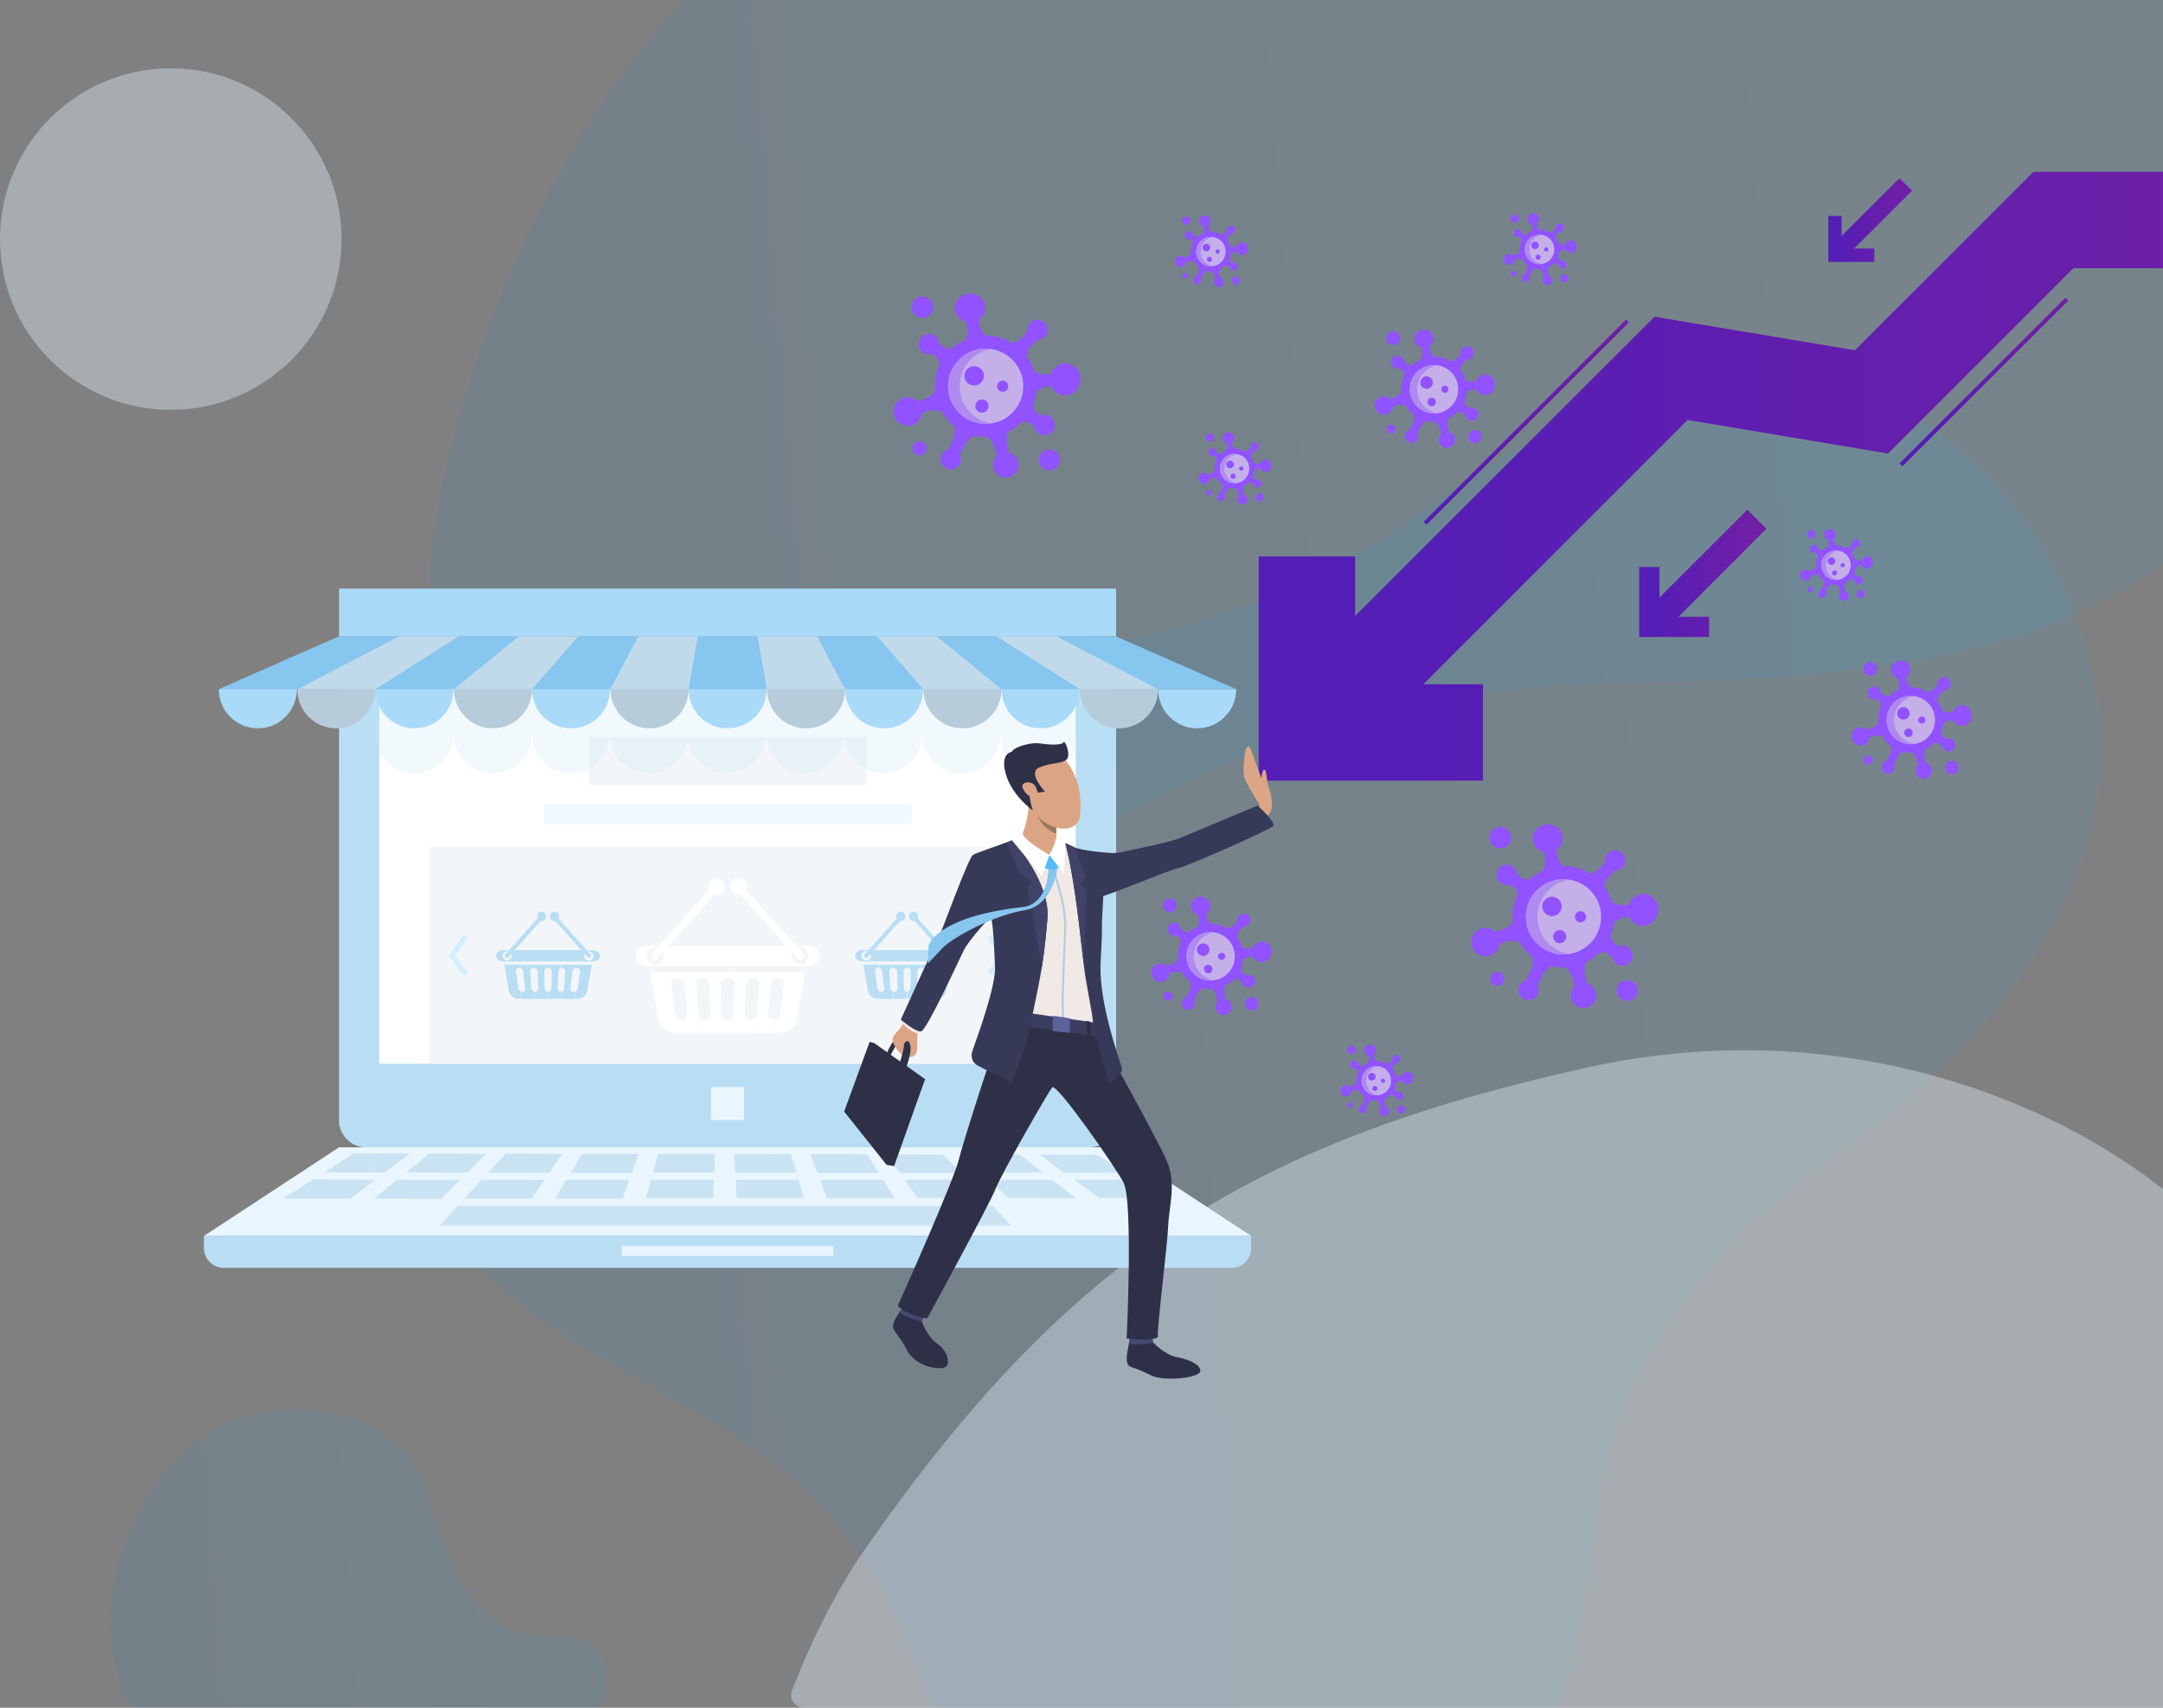 <svg width="1007" height="795" viewBox="0 0 1007 795" fill="none" xmlns="http://www.w3.org/2000/svg">
<rect x="0" y="0" width="1007" height="795" fill="#808080" stroke="none"/>
<path d="M856.394 535.887C794.546 579.541 750.505 638.047 743.125 704.408C739.562 736.02 734.076 764.899 726.627 790.679C725.893 793.221 723.555 794.953 720.908 794.953H438.177C435.704 794.953 433.483 793.437 432.598 791.128C430.904 786.711 429.224 782.187 427.601 777.577C381.084 647.616 278.957 658.089 213.776 579.303C157.594 511.418 191.303 419.303 212.443 386.456C248.485 330.377 300.573 290.484 397.749 303.433C489.402 315.667 592.957 289.961 660.376 239.452C845.919 100.446 947.475 215.983 972.138 305.099C996.754 394.215 941.524 475.858 856.394 535.887Z" fill="url(#paint0_linear)" fill-opacity="0.1"/>
<path d="M1057.51 0V207.365C1057.51 208.516 1057.18 209.644 1056.54 210.602C1055.98 211.444 1055.41 212.285 1054.84 213.127C1006.85 282.677 930.764 315.715 769.312 317.143C607.86 318.571 527.158 376.982 461.358 412.591C395.559 448.247 284.956 473.858 222.156 382.695C159.356 291.532 233.726 88.545 316.332 2.285C316.461 2.148 316.591 2.011 316.722 1.874C317.868 0.676 319.463 0 321.122 0H1057.51C1057.51 0 1057.51 0 1057.51 0Z" fill="url(#paint1_linear)" fill-opacity="0.1"/>
<path d="M1056.58 608.31C1057.19 609.261 1057.51 610.369 1057.51 611.498V789C1057.51 792.314 1054.82 795 1051.51 795H374.257C370.084 795 367.188 790.846 368.706 786.959C378.486 761.921 390.092 739.281 402.748 721.117C499.21 582.635 584.435 531.46 738.078 497.137C872.487 467.098 992.088 524.557 1042.22 588.205C1047.38 594.699 1052.17 601.4 1056.58 608.31Z" fill="#E0EEF7" fill-opacity="0.4"/>
<path fill-rule="evenodd" clip-rule="evenodd" d="M170.367 296.293H507.095C513.947 296.293 519.611 301.958 519.611 308.811V521.603C519.611 528.455 513.947 534.12 507.095 534.12H170.367C163.515 534.12 157.851 528.455 157.851 521.603V308.811C157.851 301.958 163.515 296.293 170.367 296.293Z" fill="#B9DEF4"/>
<path d="M500.792 321.145H176.579V495.198H500.792V321.145Z" fill="white"/>
<path fill-rule="evenodd" clip-rule="evenodd" d="M338.731 313.653C341.289 313.653 343.299 311.643 343.299 309.085C343.299 306.526 341.289 304.516 338.731 304.516C336.173 304.516 334.163 306.526 334.163 309.085C334.163 311.643 336.264 313.653 338.731 313.653Z" fill="#F2F6F9"/>
<path d="M346.405 506.07H331.057V521.42H346.405V506.07Z" fill="#E9F6FF"/>
<path fill-rule="evenodd" clip-rule="evenodd" d="M157.851 534.12H519.611L582.462 575.326H95L157.851 534.12Z" fill="#E9F6FF"/>
<path fill-rule="evenodd" clip-rule="evenodd" d="M95 575.326H582.462V581.174C582.462 586.107 578.351 590.219 573.418 590.219H104.044C99.111 590.219 95 586.107 95 581.174V575.326Z" fill="#B9DEF4"/>
<path d="M582.462 575.326H95V582.361H582.462V575.326Z" fill="#B9DEF4"/>
<path fill-rule="evenodd" clip-rule="evenodd" d="M500.426 557.692V557.418L500.792 557.692H500.426ZM500.426 549.469C502.162 550.749 503.989 552.119 505.816 553.398C507.735 554.769 509.653 556.231 511.663 557.601C522.077 557.601 532.583 557.601 543.088 557.601C540.805 556.231 538.521 554.769 536.237 553.398C533.953 552.028 531.669 550.566 529.477 549.195C519.793 549.195 510.11 549.195 500.518 549.195V549.469H500.426ZM500.426 545.906V537.501H510.292C512.668 538.871 514.86 540.333 517.144 541.703C519.428 543.074 521.712 544.536 523.995 545.906C516.139 545.998 508.283 545.998 500.426 545.906ZM500.426 537.501V545.906H495.493C493.575 544.536 491.565 543.074 489.647 541.703C488.002 540.516 486.449 539.328 484.714 538.14V537.501H500.426ZM500.426 549.195V549.469L500.061 549.195H500.426ZM500.426 557.418C498.782 556.139 497.046 554.769 495.311 553.49C493.483 552.119 491.748 550.657 489.921 549.287H484.714V557.784H500.426V557.418ZM484.714 545.906H485.627L484.714 545.175V545.906ZM213.028 561.438H462.058L470.828 570.575H204.715L213.028 561.438ZM484.714 537.501V538.14C484.439 537.957 484.074 537.683 483.8 537.501H484.714ZM484.714 545.175C483.16 543.988 481.699 542.8 480.146 541.703C478.319 540.333 476.583 538.871 474.665 537.501C465.803 537.501 457.033 537.501 448.263 537.409C449.816 538.871 451.187 540.242 452.648 541.703C454.11 543.165 455.663 544.536 457.125 545.906H484.622V545.175H484.714ZM484.714 549.195V557.692H469.457C467.996 556.231 466.534 554.86 464.981 553.49C463.52 552.119 462.058 550.657 460.596 549.287C468.635 549.195 476.674 549.195 484.714 549.195ZM189.916 558.058V549.287C197.955 549.287 205.994 549.287 214.125 549.287C212.663 550.749 211.201 552.21 209.74 553.672C208.278 555.134 206.816 556.596 205.355 558.058H189.916ZM189.916 545.815V545.084C191.469 543.896 192.931 542.617 194.484 541.429C196.311 539.967 198.047 538.506 199.965 537.044C208.735 537.044 217.505 537.044 226.366 537.135C224.904 538.597 223.443 540.059 221.981 541.521C220.519 542.982 218.966 544.444 217.596 545.906C208.369 545.815 199.143 545.815 189.916 545.815ZM189.916 537.592L190.83 536.861H189.916V537.592ZM224.265 549.195C234.04 549.195 243.815 549.195 253.589 549.195C252.585 550.657 251.58 552.119 250.575 553.581C249.57 555.043 248.565 556.505 247.56 557.967C237.054 557.967 226.549 557.967 216.134 557.967C217.505 556.505 218.784 555.043 220.154 553.581C221.524 552.119 222.895 550.657 224.265 549.195ZM263.638 549.195C273.413 549.195 283.188 549.195 292.963 549.195C292.506 550.657 291.866 552.119 291.41 553.581C290.862 555.043 290.405 556.505 289.857 557.967C279.351 557.967 268.845 557.967 258.431 557.967C259.345 556.505 260.167 555.043 261.08 553.581C261.811 552.119 262.725 550.657 263.638 549.195ZM303.012 549.195C312.786 549.195 322.561 549.195 332.336 549.195C332.336 550.657 332.245 552.119 332.153 553.49C332.153 554.951 332.062 556.413 332.062 557.784C321.556 557.784 311.142 557.784 300.728 557.784C301.093 556.322 301.459 554.86 301.915 553.49C302.189 552.119 302.646 550.657 303.012 549.195ZM342.476 549.195C352.16 549.195 361.935 549.195 371.801 549.195C372.166 550.657 372.623 552.028 372.988 553.49C373.445 554.951 373.81 556.322 374.176 557.784C363.67 557.784 353.256 557.784 342.842 557.784C342.842 556.322 342.75 554.951 342.659 553.49C342.568 552.119 342.476 550.657 342.476 549.195ZM381.85 549.195C391.624 549.195 401.399 549.195 411.174 549.195C411.996 550.657 412.91 552.028 413.823 553.49C414.737 554.951 415.559 556.322 416.473 557.784C405.967 557.784 395.461 557.784 385.047 557.784C384.499 556.322 383.951 554.951 383.403 553.49C382.854 552.119 382.398 550.657 381.85 549.195ZM421.223 549.195C430.998 549.195 440.773 549.195 450.547 549.195C451.918 550.657 453.197 552.028 454.567 553.49C455.937 554.86 457.307 556.322 458.586 557.692C448.081 557.692 437.575 557.692 427.161 557.692C426.156 556.231 425.151 554.86 424.146 553.398C423.141 552.119 422.228 550.657 421.223 549.195ZM235.41 537.044C244.18 537.044 253.041 537.044 261.811 537.135C260.806 538.597 259.801 540.059 258.797 541.521C257.792 542.982 256.787 544.444 255.782 545.906C246.281 545.906 236.78 545.906 227.28 545.906C228.65 544.444 230.02 542.982 231.299 541.521C232.669 539.967 234.04 538.506 235.41 537.044ZM270.947 537.135C279.716 537.135 288.578 537.135 297.348 537.226C296.8 538.688 296.251 540.15 295.795 541.612C295.247 543.074 294.698 544.536 294.242 545.998C284.741 545.998 275.24 545.998 265.739 545.998C266.562 544.536 267.566 543.074 268.389 541.612C269.119 540.059 270.033 538.506 270.947 537.135ZM306.392 537.135C315.162 537.135 323.932 537.135 332.793 537.226C332.793 538.688 332.701 540.15 332.701 541.521C332.701 542.982 332.61 544.444 332.519 545.815C323.018 545.815 313.517 545.815 304.016 545.815C304.382 544.353 304.839 542.891 305.204 541.521C305.569 540.059 306.026 538.597 306.392 537.135ZM341.837 537.226C350.607 537.226 359.468 537.226 368.238 537.318C368.695 538.78 369.06 540.15 369.517 541.612C369.882 543.074 370.339 544.444 370.796 545.906C361.295 545.906 351.794 545.906 342.294 545.906C342.202 544.444 342.202 543.074 342.111 541.612C342.019 540.15 341.928 538.688 341.837 537.226ZM377.373 537.318C386.143 537.318 395.004 537.318 403.774 537.409C404.688 538.871 405.51 540.242 406.424 541.703C407.337 543.074 408.159 544.536 409.073 545.998C399.572 545.998 390.071 545.998 380.571 545.998C380.023 544.536 379.474 543.165 378.926 541.703C378.378 540.15 377.921 538.688 377.373 537.318ZM412.818 537.409C421.588 537.409 430.45 537.409 439.219 537.501C440.59 538.962 441.96 540.333 443.239 541.795C444.609 543.165 445.98 544.627 447.35 545.998C437.849 545.998 428.348 545.998 418.848 545.998C417.843 544.536 416.838 543.165 415.833 541.703C414.828 540.242 413.823 538.78 412.818 537.409ZM189.916 536.952V537.683C188.272 538.962 186.627 540.15 184.983 541.429C183.065 542.891 181.146 544.353 179.136 545.815H174.295V536.952H189.916ZM189.916 545.084C189.642 545.358 189.277 545.541 189.003 545.815H189.916V545.084ZM189.916 549.195V557.967H174.386V557.692C176.122 556.322 177.766 554.951 179.502 553.581C181.237 552.119 183.065 550.657 184.892 549.195H189.916ZM174.386 549.469L174.751 549.195H174.386V549.469ZM174.386 536.952V545.815C166.53 545.815 158.673 545.815 150.817 545.815C153.101 544.353 155.384 542.891 157.668 541.429C159.952 539.967 162.236 538.506 164.52 536.952H174.386ZM174.386 549.195V549.469C172.65 550.84 170.823 552.21 168.996 553.581C167.078 555.043 165.159 556.505 163.241 557.967C152.735 557.967 142.321 557.967 131.907 557.967C134.19 556.505 136.474 555.043 138.758 553.581C141.042 552.119 143.326 550.657 145.518 549.104C155.11 549.195 164.703 549.195 174.386 549.195ZM174.386 557.784L174.021 558.058H174.386V557.784Z" fill="#CAE3F3"/>
<path d="M403.317 343.073H274.052V365.458H403.317V343.073Z" fill="#F2F6F9"/>
<path opacity="0.2" fill-rule="evenodd" clip-rule="evenodd" d="M211.201 341.794C211.201 351.844 219.332 359.976 229.381 359.976C239.43 359.976 247.56 351.844 247.56 341.794C247.56 351.844 255.691 359.976 265.739 359.976C275.788 359.976 283.919 351.844 283.919 341.794C283.919 351.844 292.049 359.976 302.098 359.976C312.147 359.976 320.277 351.844 320.277 341.794C320.277 351.844 328.408 359.976 338.457 359.976C348.506 359.976 356.636 351.844 356.636 341.794C356.636 351.844 364.767 359.976 374.815 359.976C384.864 359.976 392.995 351.844 392.995 341.794C392.995 351.844 401.125 359.976 411.174 359.976C421.223 359.976 429.353 351.844 429.353 341.794C429.353 351.844 437.484 359.976 447.533 359.976C457.582 359.976 465.712 351.844 465.712 341.794C465.712 351.844 473.842 359.976 483.891 359.976C493.94 359.976 502.071 351.844 502.071 341.794C502.071 351.387 509.562 359.245 518.971 359.976V308.811C518.971 301.958 513.307 296.293 506.456 296.293H170.367C163.515 296.293 157.851 301.958 157.851 308.811V359.976C167.261 359.336 174.751 351.387 174.751 341.794C174.751 351.844 182.882 359.976 192.931 359.976C202.98 359.976 211.201 351.844 211.201 341.794Z" fill="#BDE2F9"/>
<path d="M477.678 394.238H199.873V495.198H477.678V394.238Z" fill="#F2F6F9"/>
<path d="M424.329 374.229H253.224V383.639H424.329V374.229Z" fill="#EFF9FF"/>
<path d="M460.138 437.729C459.682 437.18 459.773 436.267 460.412 435.81C460.961 435.353 461.874 435.444 462.331 436.084L468.452 443.941C468.452 444.033 468.543 444.033 468.543 444.124C468.543 444.124 468.543 444.216 468.634 444.216V444.307V444.398V444.49V444.581V444.672V444.764V444.855V444.946V445.038V445.129L468.543 445.221C468.543 445.312 468.452 445.312 468.452 445.403L462.331 453.261C461.874 453.809 461.052 453.992 460.412 453.535C459.864 453.078 459.682 452.256 460.138 451.616L465.62 444.581L460.138 437.729Z" fill="#D6EFFE"/>
<path d="M215.221 435.992C215.678 435.444 216.5 435.262 217.139 435.718C217.687 436.175 217.87 436.998 217.413 437.637L211.932 444.672L217.413 451.707C217.87 452.256 217.779 453.169 217.139 453.626C216.591 454.083 215.678 453.992 215.221 453.352L209.1 445.495C209.1 445.403 209.009 445.403 209.009 445.312C209.009 445.312 209.009 445.22 208.917 445.22V445.129V445.038V444.946V444.855V444.764V444.672V444.581V444.49V444.398V444.307C208.917 444.307 208.917 444.215 209.009 444.215C209.009 444.124 209.1 444.124 209.1 444.033L215.221 435.992Z" fill="#D6EFFE"/>
<path d="M387.971 580.077H289.492V584.645H387.971V580.077Z" fill="#E9F6FF"/>
<path fill-rule="evenodd" clip-rule="evenodd" d="M372.44 449.698H375.272C383.494 449.698 383.859 440.378 375.272 440.378H372.44V441.109C374.632 441.109 376.368 442.845 376.368 445.038C376.368 447.231 374.632 448.967 372.44 448.967V449.698ZM305.021 449.698H372.44V448.967C370.247 448.967 368.512 447.231 368.512 445.038C368.512 442.845 370.247 441.109 372.44 441.109V440.378C349.967 440.378 327.494 440.378 305.021 440.378V441.109C307.213 441.109 308.949 442.845 308.949 445.038C308.949 447.231 307.213 448.967 305.021 448.967V449.698ZM302.189 449.698H305.021V448.967C302.828 448.967 301.093 447.231 301.093 445.038C301.093 442.845 302.828 441.109 305.021 441.109V440.378H302.189C293.602 440.47 293.967 449.698 302.189 449.698Z" fill="white"/>
<path fill-rule="evenodd" clip-rule="evenodd" d="M343.938 408.765C341.745 408.765 340.01 410.501 340.01 412.694C340.01 414.887 341.745 416.623 343.938 416.623C346.13 416.623 347.866 414.887 347.866 412.694C347.775 410.501 346.039 408.765 343.938 408.765Z" fill="white"/>
<path fill-rule="evenodd" clip-rule="evenodd" d="M373.993 444.033L347.409 414.339C346.77 413.608 345.765 413.608 345.034 414.247C344.303 414.887 344.303 415.892 344.943 416.623L371.527 446.317C372.166 447.048 373.171 447.048 373.902 446.408C374.541 445.769 374.633 444.672 373.993 444.033Z" fill="white"/>
<path fill-rule="evenodd" clip-rule="evenodd" d="M333.523 408.765C335.715 408.765 337.451 410.501 337.451 412.694C337.451 414.887 335.715 416.623 333.523 416.623C331.331 416.623 329.595 414.887 329.595 412.694C329.686 410.501 331.422 408.765 333.523 408.765Z" fill="white"/>
<path fill-rule="evenodd" clip-rule="evenodd" d="M303.469 444.033L332.428 411.598C333.067 410.867 334.072 410.867 334.803 411.506C335.534 412.146 335.534 413.151 334.894 413.882L306.027 446.225C305.387 446.956 304.382 446.956 303.651 446.317C302.92 445.769 302.92 444.672 303.469 444.033Z" fill="white"/>
<path fill-rule="evenodd" clip-rule="evenodd" d="M361.203 452.53H374.814L371.252 473.087C370.521 477.473 368.328 480.853 361.568 480.853H361.203V474.64C362.208 474.184 362.939 473.179 363.03 472.082C363.304 469.707 363.669 467.423 364.035 465.047C364.4 462.672 364.674 460.387 365.04 458.012C365.222 456.459 364.035 455.179 362.299 455.179C361.934 455.179 361.568 455.271 361.203 455.362V452.53ZM350.058 452.53H361.294V455.362C360.107 455.728 359.102 456.824 359.01 458.012C358.736 460.387 358.554 462.672 358.28 465.047C358.005 467.423 357.823 469.707 357.549 472.082C357.366 473.635 358.462 474.915 360.015 474.915C360.472 474.915 360.929 474.823 361.294 474.64V480.853H350.058V474.915C351.245 474.549 352.25 473.453 352.342 472.174C352.524 469.798 352.707 467.514 352.89 465.138C353.072 462.763 353.255 460.479 353.438 458.103C353.529 456.55 352.25 455.271 350.606 455.271C350.423 455.271 350.24 455.271 350.149 455.271V452.53H350.058ZM338.73 452.53H350.058V455.179C348.596 455.362 347.408 456.55 347.317 458.012C347.226 460.387 347.134 462.672 347.043 465.047C346.952 467.423 346.86 469.707 346.769 472.082C346.678 473.635 347.865 474.915 349.418 474.915C349.692 474.915 349.875 474.915 350.149 474.823V480.762H338.821V474.915C340.374 474.915 341.653 473.635 341.653 472.082C341.653 469.707 341.745 467.423 341.745 465.047C341.745 462.672 341.836 460.387 341.836 458.012C341.836 456.459 340.466 455.179 338.821 455.179V452.53H338.73ZM327.402 452.53H338.73V455.179C336.994 455.179 335.624 456.459 335.715 458.012C335.715 460.387 335.807 462.672 335.807 465.047C335.807 467.423 335.898 469.707 335.898 472.082C335.898 473.635 337.177 474.915 338.73 474.915V480.762H327.402V474.823C327.676 474.915 327.859 474.915 328.133 474.915C329.686 474.915 330.874 473.635 330.782 472.082C330.691 469.707 330.599 467.423 330.508 465.047C330.417 462.672 330.325 460.387 330.234 458.012C330.143 456.55 328.955 455.362 327.493 455.179V452.53H327.402ZM316.257 452.53H327.493V455.179C327.311 455.179 327.219 455.179 327.037 455.179C325.301 455.179 324.022 456.459 324.113 458.012C324.296 460.387 324.479 462.672 324.661 465.047C324.844 467.423 325.027 469.707 325.21 472.082C325.301 473.361 326.306 474.549 327.493 474.823V480.762H316.257V474.549C316.622 474.732 317.079 474.823 317.536 474.823C319.089 474.823 320.185 473.544 320.002 471.991C319.728 469.615 319.546 467.331 319.272 464.956C318.998 462.58 318.815 460.296 318.541 457.92C318.449 456.733 317.445 455.636 316.257 455.271V452.53ZM315.892 480.762C309.131 480.762 306.939 477.473 306.208 472.996L302.645 452.438H316.257V455.271C315.892 455.179 315.526 455.088 315.161 455.088C313.425 455.088 312.237 456.367 312.42 457.92C312.694 460.296 313.06 462.58 313.425 464.956C313.79 467.331 314.064 469.615 314.43 471.991C314.613 473.087 315.343 474.092 316.257 474.549V480.762H315.892Z" fill="white"/>
<path fill-rule="evenodd" clip-rule="evenodd" d="M274.143 447.596H275.787C280.446 447.596 280.629 442.388 275.787 442.388H274.143V442.845C275.33 442.845 276.335 443.85 276.335 445.038C276.335 446.226 275.33 447.231 274.143 447.231V447.596ZM236.048 447.596H274.143V447.139C272.955 447.139 271.95 446.134 271.95 444.946C271.95 443.759 272.955 442.754 274.143 442.754V442.297C261.445 442.297 248.747 442.297 236.048 442.297V442.754C237.236 442.754 238.241 443.759 238.241 444.946C238.241 446.134 237.236 447.139 236.048 447.139V447.596ZM234.495 447.596H236.14V447.139C234.952 447.139 233.947 446.134 233.947 444.946C233.947 443.759 234.952 442.754 236.14 442.754V442.297H234.495C229.654 442.297 229.836 447.596 234.495 447.596Z" fill="#B9DEF4"/>
<path fill-rule="evenodd" clip-rule="evenodd" d="M258.064 424.389C256.877 424.389 255.872 425.394 255.872 426.582C255.872 427.769 256.877 428.774 258.064 428.774C259.252 428.774 260.257 427.769 260.257 426.582C260.257 425.394 259.252 424.389 258.064 424.389Z" fill="#B9DEF4"/>
<path fill-rule="evenodd" clip-rule="evenodd" d="M274.965 444.307L259.983 427.495C259.618 427.13 259.07 427.039 258.613 427.404C258.248 427.77 258.156 428.318 258.522 428.775L273.504 445.586C273.869 445.951 274.417 446.043 274.874 445.677C275.331 445.312 275.331 444.764 274.965 444.307Z" fill="#B9DEF4"/>
<path fill-rule="evenodd" clip-rule="evenodd" d="M252.219 424.389C253.406 424.389 254.411 425.394 254.411 426.582C254.411 427.769 253.406 428.774 252.219 428.774C251.031 428.774 250.026 427.769 250.026 426.582C250.026 425.394 250.94 424.389 252.219 424.389Z" fill="#B9DEF4"/>
<path fill-rule="evenodd" clip-rule="evenodd" d="M235.227 444.307L251.579 426.033C251.944 425.668 252.492 425.577 252.949 425.942C253.315 426.308 253.406 426.856 253.041 427.313L236.688 445.586C236.323 445.951 235.775 446.043 235.318 445.677C234.953 445.312 234.861 444.764 235.227 444.307Z" fill="#B9DEF4"/>
<path fill-rule="evenodd" clip-rule="evenodd" d="M267.839 449.149H275.513L273.503 460.753C273.047 463.22 271.859 465.138 268.022 465.138H267.839V461.666C268.388 461.392 268.844 460.844 268.936 460.204C269.118 458.925 269.301 457.555 269.484 456.276C269.667 454.997 269.849 453.626 270.032 452.347C270.123 451.433 269.484 450.702 268.479 450.702C268.296 450.702 268.022 450.702 267.839 450.794V449.149ZM261.445 449.149H267.748V450.702C267.017 450.885 266.469 451.525 266.469 452.256C266.378 453.535 266.195 454.905 266.012 456.184C265.83 457.463 265.738 458.834 265.556 460.113C265.464 461.027 266.104 461.758 266.926 461.758C267.2 461.758 267.474 461.666 267.657 461.575V465.047H261.353V461.666C262.084 461.484 262.632 460.844 262.632 460.113C262.724 458.834 262.815 457.463 262.906 456.184C262.998 454.905 263.089 453.535 263.18 452.256C263.272 451.342 262.541 450.611 261.536 450.611C261.445 450.611 261.353 450.611 261.262 450.611V449.149H261.445ZM255.141 449.149H261.536V450.611C260.714 450.702 259.983 451.433 259.983 452.164C259.892 453.443 259.892 454.814 259.8 456.093C259.709 457.372 259.709 458.743 259.618 460.022C259.618 460.935 260.257 461.666 261.079 461.666C261.262 461.666 261.353 461.666 261.445 461.575V464.955H255.05V461.666C255.872 461.666 256.603 460.935 256.694 460.022C256.694 458.743 256.694 457.372 256.786 456.093C256.786 454.814 256.786 453.443 256.877 452.164C256.877 451.251 256.146 450.52 255.141 450.52V449.149ZM248.747 449.149H255.141V450.611C254.136 450.611 253.406 451.342 253.406 452.256C253.406 453.535 253.406 454.905 253.497 456.184C253.497 457.463 253.497 458.834 253.588 460.113C253.588 461.027 254.319 461.758 255.233 461.758V465.047H248.838V461.666C248.929 461.666 249.112 461.758 249.203 461.758C250.026 461.758 250.756 461.027 250.665 460.113C250.574 458.834 250.574 457.463 250.482 456.184C250.391 454.905 250.391 453.535 250.3 452.256C250.3 451.433 249.569 450.794 248.747 450.702V449.149ZM242.443 449.149H248.747V450.611C248.655 450.611 248.564 450.611 248.473 450.611C247.468 450.611 246.737 451.342 246.828 452.256C246.92 453.535 247.011 454.905 247.102 456.184C247.194 457.463 247.285 458.834 247.376 460.113C247.468 460.844 248.016 461.484 248.655 461.666V465.047H242.352V461.575C242.626 461.666 242.809 461.758 243.083 461.758C243.996 461.758 244.544 461.027 244.453 460.113C244.27 458.834 244.179 457.463 243.996 456.184C243.814 454.905 243.722 453.535 243.539 452.256C243.448 451.525 242.9 450.976 242.261 450.702V449.149H242.443ZM242.261 465.047C238.424 465.047 237.236 463.128 236.779 460.661L234.77 449.058H242.443V450.611C242.261 450.52 242.078 450.52 241.804 450.52C240.799 450.52 240.159 451.251 240.251 452.164C240.433 453.443 240.616 454.814 240.799 456.093C240.982 457.372 241.164 458.743 241.347 460.022C241.438 460.661 241.895 461.209 242.443 461.484V464.955H242.261V465.047Z" fill="#B9DEF4"/>
<path fill-rule="evenodd" clip-rule="evenodd" d="M441.411 447.596H443.055C447.714 447.596 447.897 442.388 443.055 442.388H441.411V442.845C442.599 442.845 443.604 443.85 443.604 445.038C443.604 446.226 442.599 447.231 441.411 447.231V447.596ZM403.317 447.596H441.411V447.139C440.223 447.139 439.219 446.134 439.219 444.946C439.219 443.759 440.223 442.754 441.411 442.754V442.297C428.713 442.297 416.015 442.297 403.317 442.297V442.754C404.504 442.754 405.509 443.759 405.509 444.946C405.509 446.134 404.504 447.139 403.317 447.139V447.596ZM401.672 447.596H403.317V447.139C402.129 447.139 401.124 446.134 401.124 444.946C401.124 443.759 402.129 442.754 403.317 442.754V442.297H401.672C396.922 442.297 397.105 447.596 401.672 447.596Z" fill="#B9DEF4"/>
<path fill-rule="evenodd" clip-rule="evenodd" d="M425.242 424.389C424.054 424.389 423.049 425.394 423.049 426.582C423.049 427.769 424.054 428.774 425.242 428.774C426.429 428.774 427.434 427.769 427.434 426.582C427.434 425.394 426.521 424.389 425.242 424.389Z" fill="#B9DEF4"/>
<path fill-rule="evenodd" clip-rule="evenodd" d="M442.233 444.307L427.251 427.495C426.886 427.13 426.338 427.039 425.881 427.404C425.516 427.77 425.424 428.318 425.79 428.775L440.772 445.586C441.137 445.951 441.685 446.043 442.142 445.677C442.599 445.312 442.599 444.764 442.233 444.307Z" fill="#B9DEF4"/>
<path fill-rule="evenodd" clip-rule="evenodd" d="M419.394 424.389C420.582 424.389 421.587 425.394 421.587 426.582C421.587 427.769 420.582 428.774 419.394 428.774C418.207 428.774 417.202 427.769 417.202 426.582C417.202 425.394 418.207 424.389 419.394 424.389Z" fill="#B9DEF4"/>
<path fill-rule="evenodd" clip-rule="evenodd" d="M402.495 444.307L418.847 426.033C419.212 425.668 419.761 425.577 420.217 425.942C420.583 426.308 420.674 426.856 420.309 427.313L403.957 445.586C403.591 445.951 403.043 446.043 402.586 445.677C402.129 445.312 402.129 444.764 402.495 444.307Z" fill="#B9DEF4"/>
<path fill-rule="evenodd" clip-rule="evenodd" d="M435.016 449.149H442.69L440.68 460.753C440.223 463.22 439.036 465.138 435.199 465.138H435.016V461.666C435.564 461.392 436.021 460.844 436.112 460.204C436.295 458.925 436.478 457.555 436.66 456.276C436.843 454.997 437.026 453.626 437.209 452.347C437.3 451.433 436.66 450.702 435.656 450.702C435.473 450.702 435.199 450.702 435.016 450.794V449.149ZM428.713 449.149H435.016V450.702C434.285 450.885 433.737 451.525 433.737 452.256C433.646 453.535 433.463 454.905 433.28 456.184C433.098 457.463 433.006 458.834 432.824 460.113C432.732 461.027 433.372 461.758 434.194 461.758C434.468 461.758 434.742 461.666 434.925 461.575V465.047H428.621V461.666C429.352 461.484 429.9 460.844 429.9 460.113C429.992 458.834 430.083 457.463 430.174 456.184C430.266 454.905 430.357 453.535 430.448 452.256C430.54 451.342 429.809 450.611 428.804 450.611C428.713 450.611 428.621 450.611 428.53 450.611V449.149H428.713ZM422.318 449.149H428.713V450.611C427.891 450.702 427.16 451.433 427.16 452.164C427.068 453.443 427.068 454.814 426.977 456.093C426.886 457.372 426.886 458.743 426.794 460.022C426.794 460.935 427.434 461.666 428.256 461.666C428.439 461.666 428.53 461.666 428.621 461.575V464.955H422.227V461.666C423.049 461.666 423.78 460.935 423.871 460.022C423.871 458.743 423.871 457.372 423.962 456.093C423.962 454.814 423.962 453.443 424.054 452.164C424.054 451.251 423.323 450.52 422.318 450.52V449.149ZM416.015 449.149H422.409V450.611C421.404 450.611 420.674 451.342 420.674 452.256C420.674 453.535 420.674 454.905 420.765 456.184C420.765 457.463 420.765 458.834 420.856 460.113C420.856 461.027 421.587 461.758 422.501 461.758V465.047H416.106V461.666C416.197 461.666 416.38 461.758 416.471 461.758C417.294 461.758 418.024 461.027 417.933 460.113C417.842 458.834 417.842 457.463 417.75 456.184C417.659 454.905 417.659 453.535 417.568 452.256C417.568 451.433 416.837 450.794 416.015 450.702V449.149ZM409.62 449.149H415.923V450.611C415.832 450.611 415.741 450.611 415.649 450.611C414.644 450.611 413.914 451.342 414.005 452.256C414.096 453.535 414.188 454.905 414.279 456.184C414.37 457.463 414.462 458.834 414.553 460.113C414.644 460.844 415.192 461.484 415.832 461.666V465.047H409.529V461.575C409.803 461.666 409.985 461.758 410.259 461.758C411.173 461.758 411.721 461.027 411.63 460.113C411.447 458.834 411.356 457.463 411.173 456.184C410.99 454.905 410.899 453.535 410.716 452.256C410.625 451.525 410.077 450.976 409.437 450.702V449.149H409.62ZM409.437 465.047C405.6 465.047 404.413 463.128 403.956 460.661L401.946 449.058H409.62V450.611C409.437 450.52 409.254 450.52 408.98 450.52C407.976 450.52 407.336 451.251 407.427 452.164C407.61 453.443 407.793 454.814 407.976 456.093C408.158 457.372 408.341 458.743 408.524 460.022C408.615 460.661 409.072 461.209 409.62 461.484V464.955H409.437V465.047Z" fill="#B9DEF4"/>
<path d="M519.611 274H157.851V296.293H519.611V274Z" fill="#A9DAF8"/>
<path fill-rule="evenodd" clip-rule="evenodd" d="M101.852 320.871H575.61L519.611 296.293H157.851L101.852 320.871Z" fill="#87C6EE"/>
<path fill-rule="evenodd" clip-rule="evenodd" d="M539.16 320.871H502.71L463.976 296.293H491.839L539.16 320.871Z" fill="#C1DAEB"/>
<path fill-rule="evenodd" clip-rule="evenodd" d="M466.26 320.871H502.71L463.976 296.293H436.114L466.26 320.871Z" fill="#87C6EE"/>
<path fill-rule="evenodd" clip-rule="evenodd" d="M466.26 320.871H429.81L408.341 296.293H436.113L466.26 320.871Z" fill="#C1DAEB"/>
<path fill-rule="evenodd" clip-rule="evenodd" d="M393.36 320.871H429.81L408.342 296.293H380.479L393.36 320.871Z" fill="#87C6EE"/>
<path fill-rule="evenodd" clip-rule="evenodd" d="M393.361 320.871H357.002L352.617 296.293H380.48L393.361 320.871Z" fill="#C1DAEB"/>
<path fill-rule="evenodd" clip-rule="evenodd" d="M320.551 320.871H357.001L352.616 296.293H324.844L320.551 320.871Z" fill="#87C6EE"/>
<path fill-rule="evenodd" clip-rule="evenodd" d="M320.552 320.871H284.102L296.983 296.293H324.846L320.552 320.871Z" fill="#C1DAEB"/>
<path fill-rule="evenodd" clip-rule="evenodd" d="M247.651 320.871H284.101L296.982 296.293H269.119L247.651 320.871Z" fill="#87C6EE"/>
<path fill-rule="evenodd" clip-rule="evenodd" d="M247.651 320.871H211.201L241.347 296.293H269.119L247.651 320.871Z" fill="#C1DAEB"/>
<path fill-rule="evenodd" clip-rule="evenodd" d="M174.751 320.871H211.201L241.348 296.293H213.485L174.751 320.871Z" fill="#87C6EE"/>
<path fill-rule="evenodd" clip-rule="evenodd" d="M174.751 320.871H138.301L185.623 296.293H213.485L174.751 320.871Z" fill="#C1DAEB"/>
<path fill-rule="evenodd" clip-rule="evenodd" d="M101.852 320.871H138.302L185.623 296.293H157.851L101.852 320.871Z" fill="#87C6EE"/>
<path fill-rule="evenodd" clip-rule="evenodd" d="M174.751 320.871C174.751 330.921 166.621 339.053 156.572 339.053C146.523 339.053 138.392 330.921 138.392 320.871H174.751Z" fill="#B6CCDA"/>
<path fill-rule="evenodd" clip-rule="evenodd" d="M101.852 320.871C101.852 330.921 109.982 339.053 120.031 339.053C130.08 339.053 138.21 330.921 138.21 320.871H101.852Z" fill="#A9DAF8"/>
<path fill-rule="evenodd" clip-rule="evenodd" d="M247.652 320.871C247.652 330.921 239.521 339.053 229.472 339.053C219.423 339.053 211.293 330.921 211.293 320.871H247.652Z" fill="#B6CCDA"/>
<path fill-rule="evenodd" clip-rule="evenodd" d="M174.751 320.871C174.751 330.921 182.882 339.053 192.931 339.053C202.98 339.053 211.11 330.921 211.11 320.871H174.751Z" fill="#A9DAF8"/>
<path fill-rule="evenodd" clip-rule="evenodd" d="M320.551 320.871C320.551 330.921 312.421 339.053 302.372 339.053C292.323 339.053 284.193 330.921 284.193 320.871H320.551Z" fill="#B6CCDA"/>
<path fill-rule="evenodd" clip-rule="evenodd" d="M247.651 320.871C247.651 330.921 255.781 339.053 265.83 339.053C275.879 339.053 284.01 330.921 284.01 320.871H247.651Z" fill="#A9DAF8"/>
<path fill-rule="evenodd" clip-rule="evenodd" d="M393.451 320.871C393.451 330.921 385.321 339.053 375.272 339.053C365.223 339.053 357.092 330.921 357.092 320.871H393.451Z" fill="#B6CCDA"/>
<path fill-rule="evenodd" clip-rule="evenodd" d="M320.551 320.871C320.551 330.921 328.681 339.053 338.73 339.053C348.779 339.053 356.909 330.921 356.909 320.871H320.551Z" fill="#A9DAF8"/>
<path fill-rule="evenodd" clip-rule="evenodd" d="M466.26 320.871C466.26 330.921 458.13 339.053 448.081 339.053C438.032 339.053 429.902 330.921 429.902 320.871H466.26Z" fill="#B6CCDA"/>
<path fill-rule="evenodd" clip-rule="evenodd" d="M393.451 320.871C393.451 330.921 401.582 339.053 411.631 339.053C421.68 339.053 429.81 330.921 429.81 320.871H393.451Z" fill="#A9DAF8"/>
<path fill-rule="evenodd" clip-rule="evenodd" d="M539.16 320.871C539.16 330.921 531.029 339.053 520.981 339.053C510.932 339.053 502.801 330.921 502.801 320.871H539.16Z" fill="#B6CCDA"/>
<path fill-rule="evenodd" clip-rule="evenodd" d="M466.26 320.871C466.26 330.921 474.391 339.053 484.44 339.053C494.489 339.053 502.619 330.921 502.619 320.871H466.26Z" fill="#A9DAF8"/>
<path fill-rule="evenodd" clip-rule="evenodd" d="M539.159 320.871C539.159 330.921 547.29 339.053 557.339 339.053C567.388 339.053 575.518 330.921 575.518 320.871H539.159Z" fill="#A9DAF8"/>
<path d="M281.642 790.335C281.205 793.086 278.751 795 275.965 795H63.698C61.279 795 59.082 793.553 58.233 791.289C50.675 771.146 49.154 748.397 56.372 724.593C68.18 685.699 93.367 664.468 119.696 658.089C151.168 650.424 188.876 662.944 198.494 694.935C208.064 726.925 221.157 764.485 258.437 761.772C279.479 760.25 284.205 774.169 281.642 790.335Z" fill="url(#paint2_linear)" fill-opacity="0.1"/>
<path d="M79.512 190.8C123.425 190.8 159.024 155.207 159.024 111.3C159.024 67.393 123.425 31.8 79.512 31.8C35.599 31.8 0 67.393 0 111.3C0 155.207 35.599 190.8 79.512 190.8Z" fill="#E0EEF7" fill-opacity="0.4"/>
<path d="M851.193 121.927H872.601V115.703H863.222L890.181 88.789L884.335 82.944L857.375 109.858V100.522H851.193V121.927Z" fill="url(#paint3_linear)"/>
<path d="M763.12 296.53H795.674V287.111H781.416L822.382 246.151L813.507 237.278L772.584 278.195V263.982H763.12V296.53Z" fill="url(#paint4_linear)"/>
<path d="M586.01 259.019V363.395H690.4V318.524H662.641L785.665 195.519L878.994 211.121L965.257 124.871H1130.51V80H946.667L863.6 163.055L770.271 147.453L630.887 286.774V259.019H586.01Z" fill="url(#paint5_linear)"/>
<path d="M586.304 374.707C586.304 374.707 586.641 375.926 584.538 376.893C582.435 377.861 584.538 381.687 584.538 381.687C584.538 381.687 592.992 381.73 592.108 373.655C591.225 365.623 586.304 374.707 586.304 374.707Z" fill="#DBA686"/>
<path d="M537.011 625.132C537.011 625.132 542.31 630.683 547.568 631.692C552.783 632.701 558.713 634.888 558.839 638.168C558.966 641.448 541.848 643.341 535.791 640.229C526.748 635.603 525.907 637.117 524.856 634.678C523.804 632.239 525.739 625.594 525.655 624.795C525.529 623.828 537.011 625.132 537.011 625.132Z" fill="#2E3048"/>
<path d="M536.338 622.398C536.338 622.398 537.095 625.048 537.011 625.132C536.926 625.174 525.36 626.94 525.613 624.795C525.823 623.029 526.201 621.137 526.201 621.137L536.338 622.398Z" fill="#454971"/>
<path d="M429.129 615.165C429.129 615.165 431.695 622.23 435.985 625.216C440.275 628.202 442.125 632.575 440.948 635.561C439.77 638.547 426.353 636.949 422.063 628.202C419.119 622.23 415.754 619.959 415.754 617.352C415.754 614.745 418.825 611.086 419.077 610.329C419.329 609.446 429.129 615.165 429.129 615.165Z" fill="#2E3048"/>
<path d="M430.18 612.642C430.18 612.642 429.212 615.207 429.128 615.207C429.002 615.207 418.067 612.306 419.076 610.413C419.875 608.899 421.347 607.301 421.347 607.301L430.18 612.642Z" fill="#454971"/>
<path d="M412.768 490.478C412.768 490.478 415.838 483.203 418.194 482.783C420.549 482.32 418.614 484.212 418.614 484.212C418.614 484.212 415.586 489.217 414.577 491.277C414.535 491.361 412.768 490.478 412.768 490.478Z" fill="#2E3048"/>
<path d="M427.783 476.979C427.783 476.979 427.152 480.512 427.026 484.044C426.9 487.619 427.446 488.964 426.395 490.646C425.596 491.908 423.661 492.413 423.409 491.824C423.156 491.235 424.881 485.768 422.652 485.011C420.423 484.254 420.969 491.908 419.792 490.941C418.656 489.974 414.492 485.348 415.796 482.783C417.1 480.175 419.834 478.956 421.138 474.835C422.315 471.092 423.998 469.999 423.998 469.999L427.783 476.979Z" fill="#DBA585"/>
<path d="M422.988 484.885C422.988 484.885 425.68 486.694 421.937 496.702L418.782 494.936C418.782 494.936 420.801 489.385 420.885 486.021C420.843 486.021 421.726 484.128 422.988 484.885Z" fill="#2E3048"/>
<path d="M430.685 502.379L407.09 485.642L395.734 517.939L416.259 542.834L430.685 502.379Z" fill="#2E3048"/>
<path d="M512.07 482.404C512.07 482.404 538.399 529.251 543.277 540.605C547.778 551.119 544.203 561.884 543.908 570.042C543.53 579.336 538.525 619.202 539.072 621.936C539.618 624.669 524.519 623.155 524.519 623.155C524.519 623.155 527.589 559.782 523.131 550.656C520.145 544.558 491.797 503.683 489.82 506.206C487.843 508.729 466.267 546.283 463.407 553.642C460.715 560.539 431.694 613.735 431.694 613.735C431.694 613.735 423.493 613.063 417.941 607.932C417.941 607.932 444.228 549.394 446.499 539.428C447.677 534.34 458.781 498.763 467.066 475.802C471.398 463.649 512.07 482.404 512.07 482.404Z" fill="#2E3048"/>
<path d="M419.371 475.886C419.371 475.886 424.965 481.395 427.531 480.932C430.097 480.47 446.415 447.669 448.518 442.748C450.621 437.828 461.346 426.558 461.346 426.558C461.346 426.558 461.346 426.558 461.346 426.6C461.346 426.6 461.346 426.6 461.346 426.642C461.641 427.693 465.594 442.37 465.721 449.393C465.847 456.71 467.782 470.209 467.782 470.209L470.053 470.545L507.443 475.802L510.808 476.265C510.808 476.265 512.701 473.741 512.406 468.064C512.238 464.448 511.775 457.677 511.986 451.369C511.986 451.327 511.986 451.285 511.986 451.285C511.986 451.201 511.986 451.117 511.986 451.033C511.986 450.991 511.986 450.991 511.986 450.949C512.112 447.5 510.009 444.557 510.64 442.076C512.448 435.137 511.229 428.871 511.229 428.619L511.439 414.909C511.817 415.708 536.17 403.597 538.189 404.312C540.249 405.069 583.36 388.71 585.505 386.692C587.818 384.547 584.075 377.356 584.075 377.356L536.632 395.523L517.117 400.149C516.823 399.896 512.238 400.107 509.588 398.845C505.467 396.911 499.747 394.261 496.087 392.579C493.942 391.612 492.47 390.939 492.47 390.939C492.47 390.939 477.161 389.467 475.941 389.551C475.562 389.593 473.754 390.224 471.314 391.107C466.099 393.084 458.234 396.364 456.636 397.499C454.281 399.182 438.508 433.539 437.162 435.978C435.817 438.417 419.371 475.886 419.371 475.886Z" fill="#F0E9E5"/>
<path d="M510.807 476.222C510.807 476.222 511.817 477.4 512.069 482.404C512.069 482.404 471.356 477.652 467.024 475.76C467.024 475.76 466.856 470.251 467.781 470.125C468.79 470.041 510.807 476.222 510.807 476.222Z" fill="#3A3D5D"/>
<path d="M476.067 388.122C476.193 394.514 488.558 398.004 488.558 398.004C488.558 398.004 493.731 391.528 492.512 390.897C492.007 390.645 491.839 389.678 491.755 388.584C491.755 388.416 491.755 388.248 491.755 388.122C491.755 387.239 491.797 386.313 491.839 385.683C491.839 385.514 491.881 385.388 491.881 385.304C491.881 385.094 491.923 384.968 491.923 384.968C491.923 384.968 490.156 383.117 487.927 380.889C484.016 377.02 478.59 372.015 478.59 373.992C478.59 374.118 478.59 374.202 478.632 374.37C479.558 378.828 476.067 388.122 476.067 388.122Z" fill="#DBA585"/>
<path d="M477.077 471.134C477.077 471.134 476.193 476.727 476.109 478.199L474.217 477.82C474.217 477.82 474.721 471.891 475.058 470.882L477.077 471.134Z" fill="#60676B"/>
<path d="M507.401 475.55C507.401 475.55 508.116 480.638 508.116 482.572L506.139 482.32C506.139 482.32 505.719 475.97 505.508 475.297L507.401 475.55Z" fill="#2E3048"/>
<path d="M481.997 378.492C483.722 380.384 485.236 381.646 485.699 382.192C485.993 382.529 486.708 383.075 487.675 383.58C490.283 385.052 494.783 386.608 498.316 385.346C498.695 385.22 499.073 385.052 499.452 384.842C500.798 384.043 502.27 382.865 502.606 380.72C505.256 363.941 496.087 353.933 496.087 353.933C496.087 353.933 474.174 354.816 472.997 361.881C472.156 366.885 477.876 374.076 481.997 378.492Z" fill="#DBA585"/>
<path d="M496.045 353.975C496.045 353.975 497.896 353.26 497.181 349.559C496.508 345.901 495.246 345.27 495.246 345.27C495.246 345.27 495.582 347.751 483.511 346.027C480.399 345.564 472.113 347.499 471.02 350.022C471.02 350.022 466.519 350.4 467.655 357.717C469.464 369.282 480.862 377.314 480.862 377.314C480.862 377.314 478.464 370.165 479.726 368.693C480.988 367.221 483.091 369.03 483.091 369.03L486.498 368.567C486.498 368.567 478.128 359.568 483.89 357.255C489.736 354.942 492.891 355.699 496.045 353.975Z" fill="#2E3048"/>
<path d="M482.124 366.212C480.778 363.142 474.679 363.815 476.151 367.011C477.623 370.207 481.451 372.436 482.712 371.931C484.016 371.385 483.175 368.567 482.124 366.212Z" fill="#DBA585"/>
<path d="M448.518 442.748C446.163 447.542 431.442 479.629 428.835 480.133C426.269 480.596 419.371 474.666 419.371 474.666C419.371 474.666 435.817 438.417 437.205 436.02C438.592 433.581 454.365 399.224 456.678 397.541C458.024 396.574 463.87 394.093 468.791 392.159C469.674 391.822 470.557 391.486 471.357 391.149C472.408 392.327 489.19 411.251 487.591 428.072C487.129 433.118 486.498 441.361 485.068 450.023C483.638 459.023 481.283 469.2 479.768 476.895C477.035 490.773 471.02 504.019 471.02 504.019L455.332 496.156C452.851 494.936 451.715 492.034 452.64 489.427C456.173 479.545 463.239 459.569 463.239 450.865C463.239 450.865 462.692 431.268 461.347 426.6C461.347 426.558 451.21 437.239 448.518 442.748Z" fill="#363957"/>
<path d="M549.334 390.14L585.505 375.001C585.505 375.001 593.539 382.276 592.908 384.421C592.529 385.767 550.891 404.06 548.703 404.102C546.306 404.144 514.005 417.727 513.668 416.97L512.995 429.081C513.29 439.973 511.86 447.458 512.533 455.869C513.794 472.143 520.145 490.352 522.206 496.87C522.543 497.964 522.206 499.141 521.365 499.94L516.486 504.44C516.486 504.44 509.673 483.498 508.873 475.928C508.116 468.611 505.677 458.855 504.583 449.309C503.238 437.197 501.808 425.212 500.798 418.19C498.19 399.854 496.003 392.663 496.003 392.663L496.087 392.579C497.265 393.126 498.695 393.757 500.167 394.472C503.28 395.902 516.528 397.373 520.103 397.079C520.103 397.037 544.455 392.327 549.334 390.14Z" fill="#363957"/>
<path d="M474.805 406.961L480.82 410.368L478.254 412.975L485.11 449.939C486.498 441.277 487.128 433.034 487.633 427.988C489.189 411.209 472.45 392.243 471.398 391.065C470.599 391.36 469.716 391.696 468.833 392.075L474.805 406.961Z" fill="#404367"/>
<path d="M495.918 392.453C495.918 392.453 498.148 399.812 500.797 418.147C501.807 425.212 503.195 437.197 504.583 449.267L505.971 414.657L503.111 411.545L505.676 408.349L500.208 394.43C498.736 393.757 497.306 393.084 496.129 392.537L495.918 392.453Z" fill="#404367"/>
<path d="M468.79 392.075C463.869 394.009 454.322 397.037 452.976 398.004C450.621 399.686 438.55 433.539 437.162 435.978L468.79 392.075Z" fill="#363957"/>
<path d="M416.259 542.834L412.768 542.288L393 517.476L404.861 485.012L407.09 485.642L416.259 542.834Z" fill="#2E3048"/>
<path d="M494.657 475.339L495.582 475.171C494.825 470.461 495.456 454.818 495.961 442.244C496.129 438.165 496.297 434.338 496.381 431.436C496.718 419.83 490.03 402.756 489.988 402.588L489.105 402.924C489.189 403.093 495.75 419.956 495.456 431.394C495.372 434.296 495.204 438.123 495.035 442.202C494.531 454.86 493.858 470.545 494.657 475.339Z" fill="#B6CCDA"/>
<path d="M490.199 472.9C490.199 472.9 496.171 473.615 498.19 474.12L497.938 480.848L490.072 480.007L490.199 472.9Z" fill="#5D629A"/>
<path d="M492.386 403.345C492.386 403.345 490.745 421.512 476.866 423.782C462.986 426.053 444.354 435.81 438.802 441.318L432.031 448.552L432.241 440.309C432.241 440.309 435.353 426.81 476.319 422.226C476.319 422.226 488.053 421.974 488.137 402.84C488.18 402.882 492.47 402.546 492.386 403.345Z" fill="#87C6EE"/>
<path d="M493.396 403.513C493.396 403.513 490.031 405.994 486.162 403.934C486.162 403.934 487.634 398.214 488.517 398.004C489.4 397.836 493.858 402.462 493.396 403.513Z" fill="#56BBFA"/>
<path d="M471.062 391.149L476.067 388.122C476.067 388.122 476.193 390.855 488.558 398.004L485.068 407.887L471.062 391.149Z" fill="white"/>
<path d="M491.839 389.509C491.839 389.509 491.629 392.453 488.559 398.004L495.414 406.919L495.919 392.453L491.839 389.509Z" fill="white"/>
<path d="M482.838 379.375C482.922 379.627 485.32 385.809 491.755 388.122C491.755 387.239 491.797 386.313 491.839 385.683C491.839 385.514 491.881 385.388 491.881 385.304C491.881 385.304 485.404 383.664 482.838 379.375Z" fill="#997761"/>
<path d="M581.888 347.793L587.229 362.301C587.397 360.745 587.86 358.138 588.659 358.306C589.795 358.558 589.711 363.521 590.257 365.245C590.762 366.843 591.645 369.282 591.856 370.922L592.15 373.655L586.388 374.665C586.388 374.665 580.836 365.413 579.743 363.268C577.934 359.778 579.743 348.508 580.331 348.003C581.299 347.246 581.888 347.793 581.888 347.793Z" fill="#DBA686"/>
<path d="M756.98 148.769L662.823 242.911L664.161 244.25L758.318 150.107L756.98 148.769Z" fill="url(#paint6_linear)"/>
<path d="M961.579 138.604L884.338 215.702L885.676 217.042L962.916 139.943L961.579 138.604Z" fill="url(#paint7_linear)"/>
<g clip-path="url(#clip0)">
<path d="M771.976 422.865C772.294 426.976 769.401 430.627 765.518 431.016C762.545 431.314 759.855 429.614 758.613 426.958L755.088 427.269L752.427 428.553C751.819 428.845 751.409 429.427 751.316 430.095C751.064 431.896 750.608 433.63 749.975 435.279C749.759 435.837 749.797 436.46 750.09 436.981L751.038 438.676L753.673 440.444C755.063 439.913 756.681 440.04 758.011 440.932C760.266 442.446 760.807 445.561 759.13 447.753C757.686 449.642 755.002 450.161 752.959 448.947C751.657 448.175 750.871 446.893 750.678 445.523L747.757 443.565L745.919 443.34C745.287 443.263 744.658 443.48 744.199 443.92C742.647 445.398 740.895 446.667 738.99 447.683C738.349 448.024 737.938 448.68 737.893 449.403L737.66 453.127L738.816 457.714C740.784 458.264 742.41 459.824 742.945 461.946C743.753 465.155 741.76 468.41 738.511 469.133C735.579 469.787 732.571 468.078 731.64 465.221C730.914 462.991 731.58 460.686 733.114 459.18L731.952 454.565L730.158 451.682C729.677 450.908 728.826 450.45 727.914 450.452C727.909 450.452 727.905 450.452 727.9 450.452C726.329 450.452 724.792 450.296 723.305 450.003C722.42 449.827 721.506 450.107 720.885 450.762L718.515 453.264L715.861 458.768C716.482 460.031 716.538 461.555 715.881 462.921C714.7 465.37 711.687 466.343 709.279 464.99C707.218 463.828 706.326 461.264 707.223 459.074C707.836 457.58 709.105 456.582 710.541 456.248L713.211 450.707L713.735 446.988C713.831 446.303 713.568 445.611 713.03 445.177C710.906 443.453 709.085 441.372 707.661 439.024C707.308 438.44 706.672 438.087 705.99 438.081L702.277 438.045L698.212 439.324C697.926 441.852 696.196 444.098 693.614 444.909C690.145 446.001 686.45 444.094 685.324 440.647C684.198 437.201 686.1 433.433 689.542 432.295C691.951 431.497 694.483 432.16 696.196 433.788L700.51 432.431L703.661 430.185C704.13 429.853 704.379 429.296 704.333 428.725C704.281 428.091 704.254 427.452 704.254 426.806C704.254 423.294 705.026 419.96 706.405 416.961C706.606 416.522 706.6 416.015 706.388 415.581L705.455 413.672L702.921 411.76C701.503 412.214 699.896 411.997 698.618 411.033C696.449 409.395 696.083 406.255 697.878 404.16C699.424 402.355 702.133 401.986 704.106 403.311C705.363 404.154 706.078 405.476 706.193 406.855L709.001 408.973L711.83 409.478C713.89 407.566 716.29 406.016 718.928 404.93L719.592 400.894L718.754 396.725C716.272 396.086 714.258 394.184 713.716 391.649C712.951 388.067 715.412 384.579 719.215 383.859C723.016 383.139 726.718 385.457 727.483 389.039C728.056 391.719 726.822 394.346 724.571 395.8L725.363 399.732L727.307 402.835C727.435 403.038 727.657 403.16 727.896 403.16H727.9C732.352 403.16 736.521 404.399 740.082 406.55C740.277 406.666 740.518 406.682 740.725 406.586L743.77 405.174L747.325 401.328C747.111 399.95 747.504 398.488 748.526 397.384C750.371 395.389 753.531 395.339 755.438 397.334C757.11 399.084 757.174 401.876 755.587 403.704C754.56 404.887 753.086 405.433 751.646 405.325L748.091 409.171L746.937 412.277C746.856 412.493 746.892 412.733 747.027 412.92C748.429 414.845 749.547 416.988 750.319 419.29C750.533 419.922 751.036 420.414 751.679 420.595L754.569 421.405L758.325 421.073C759.246 418.418 761.546 416.408 764.371 416.125C768.254 415.735 771.66 418.753 771.976 422.865Z" fill="#9152FF"/>
<path d="M727.9 444.315C737.57 444.315 745.409 436.476 745.409 426.806C745.409 417.136 737.57 409.297 727.9 409.297C718.229 409.297 710.39 417.136 710.39 426.806C710.39 436.476 718.229 444.315 727.9 444.315Z" fill="#C4AFE9"/>
<path d="M715.727 426.806C715.727 418.043 722.164 410.784 730.568 409.499C729.698 409.366 728.807 409.297 727.9 409.297C718.229 409.297 710.39 417.136 710.39 426.806C710.39 436.476 718.229 444.315 727.9 444.315C728.807 444.315 729.698 444.246 730.568 444.113C722.164 442.828 715.727 435.569 715.727 426.806Z" fill="#AF8AF0"/>
<path d="M698.439 394.974C701.193 394.974 703.425 392.742 703.425 389.988C703.425 387.234 701.193 385.002 698.439 385.002C695.685 385.002 693.453 387.234 693.453 389.988C693.453 392.742 695.685 394.974 698.439 394.974Z" fill="#9152FF"/>
<path d="M697.076 459.006C698.895 459.006 700.37 457.532 700.37 455.713C700.37 453.894 698.895 452.42 697.076 452.42C695.258 452.42 693.783 453.894 693.783 455.713C693.783 457.532 695.258 459.006 697.076 459.006Z" fill="#9152FF"/>
<path d="M757.545 465.974C760.224 465.974 762.396 463.802 762.396 461.123C762.396 458.444 760.224 456.272 757.545 456.272C754.866 456.272 752.694 458.444 752.694 461.123C752.694 463.802 754.866 465.974 757.545 465.974Z" fill="#9152FF"/>
<path d="M722.525 426.5C725.023 426.5 727.048 424.475 727.048 421.977C727.048 419.48 725.023 417.455 722.525 417.455C720.027 417.455 718.003 419.48 718.003 421.977C718.003 424.475 720.027 426.5 722.525 426.5Z" fill="#9152FF"/>
<path d="M726.155 439.103C727.855 439.103 729.234 437.725 729.234 436.025C729.234 434.324 727.855 432.946 726.155 432.946C724.455 432.946 723.077 434.324 723.077 436.025C723.077 437.725 724.455 439.103 726.155 439.103Z" fill="#9152FF"/>
<path d="M735.821 429.391C737.249 429.391 738.406 428.233 738.406 426.806C738.406 425.378 737.249 424.221 735.821 424.221C734.394 424.221 733.236 425.378 733.236 426.806C733.236 428.233 734.394 429.391 735.821 429.391Z" fill="#9152FF"/>
</g>
<g clip-path="url(#clip1)">
<path d="M502.976 175.865C503.294 179.976 500.401 183.627 496.518 184.016C493.545 184.314 490.855 182.614 489.613 179.958L486.088 180.269L483.427 181.553C482.819 181.845 482.409 182.427 482.316 183.095C482.065 184.896 481.608 186.63 480.975 188.279C480.759 188.837 480.797 189.46 481.09 189.981L482.038 191.676L484.673 193.444C486.063 192.913 487.681 193.04 489.011 193.932C491.266 195.446 491.807 198.561 490.13 200.753C488.686 202.642 486.002 203.161 483.959 201.947C482.657 201.175 481.871 199.893 481.678 198.523L478.757 196.565L476.919 196.34C476.287 196.263 475.658 196.48 475.199 196.92C473.647 198.398 471.895 199.667 469.99 200.683C469.349 201.024 468.938 201.68 468.893 202.403L468.66 206.127L469.816 210.714C471.784 211.264 473.41 212.824 473.946 214.946C474.753 218.155 472.761 221.41 469.511 222.133C466.579 222.787 463.571 221.078 462.64 218.221C461.914 215.991 462.58 213.686 464.114 212.18L462.952 207.565L461.158 204.682C460.677 203.908 459.826 203.45 458.914 203.452C458.909 203.452 458.905 203.452 458.9 203.452C457.329 203.452 455.792 203.296 454.305 203.003C453.42 202.827 452.506 203.107 451.885 203.762L449.515 206.264L446.861 211.768C447.482 213.031 447.538 214.555 446.881 215.921C445.7 218.37 442.687 219.343 440.279 217.99C438.218 216.828 437.326 214.264 438.223 212.074C438.836 210.58 440.105 209.582 441.541 209.248L444.211 203.707L444.735 199.988C444.831 199.303 444.568 198.611 444.03 198.177C441.906 196.453 440.085 194.372 438.661 192.024C438.308 191.44 437.672 191.087 436.99 191.081L433.277 191.045L429.212 192.324C428.926 194.852 427.196 197.098 424.614 197.909C421.145 199.001 417.45 197.094 416.324 193.647C415.198 190.201 417.1 186.433 420.542 185.295C422.951 184.497 425.483 185.16 427.196 186.788L431.51 185.431L434.661 183.185C435.13 182.853 435.379 182.296 435.333 181.725C435.281 181.091 435.254 180.452 435.254 179.806C435.254 176.294 436.026 172.96 437.405 169.961C437.606 169.522 437.6 169.015 437.388 168.581L436.455 166.672L433.921 164.76C432.503 165.214 430.896 164.997 429.618 164.033C427.449 162.395 427.083 159.255 428.878 157.16C430.424 155.355 433.133 154.986 435.106 156.311C436.363 157.154 437.078 158.476 437.193 159.855L440.001 161.973L442.83 162.478C444.89 160.566 447.29 159.016 449.928 157.93L450.592 153.894L449.754 149.725C447.272 149.086 445.258 147.184 444.716 144.649C443.951 141.067 446.412 137.579 450.215 136.859C454.016 136.139 457.718 138.457 458.483 142.039C459.056 144.719 457.822 147.346 455.571 148.8L456.363 152.732L458.307 155.835C458.435 156.038 458.657 156.16 458.896 156.16H458.9C463.352 156.16 467.521 157.399 471.082 159.55C471.277 159.666 471.518 159.682 471.725 159.586L474.77 158.174L478.325 154.328C478.111 152.95 478.504 151.488 479.526 150.384C481.371 148.389 484.531 148.339 486.438 150.334C488.11 152.084 488.174 154.876 486.587 156.704C485.56 157.887 484.086 158.433 482.646 158.325L479.091 162.171L477.937 165.277C477.856 165.493 477.892 165.733 478.027 165.92C479.429 167.845 480.547 169.988 481.319 172.29C481.533 172.922 482.036 173.414 482.679 173.595L485.569 174.405L489.325 174.073C490.246 171.418 492.546 169.408 495.371 169.125C499.254 168.735 502.66 171.753 502.976 175.865Z" fill="#9152FF"/>
<path d="M458.9 197.315C468.57 197.315 476.409 189.476 476.409 179.806C476.409 170.136 468.57 162.297 458.9 162.297C449.23 162.297 441.39 170.136 441.39 179.806C441.39 189.476 449.23 197.315 458.9 197.315Z" fill="#C4AFE9"/>
<path d="M446.727 179.806C446.727 171.043 453.164 163.784 461.568 162.499C460.698 162.366 459.807 162.297 458.9 162.297C449.229 162.297 441.39 170.136 441.39 179.806C441.39 189.476 449.229 197.315 458.9 197.315C459.807 197.315 460.698 197.246 461.568 197.113C453.164 195.828 446.727 188.569 446.727 179.806Z" fill="#AF8AF0"/>
<path d="M429.439 147.974C432.193 147.974 434.425 145.742 434.425 142.988C434.425 140.234 432.193 138.002 429.439 138.002C426.686 138.002 424.453 140.234 424.453 142.988C424.453 145.742 426.686 147.974 429.439 147.974Z" fill="#9152FF"/>
<path d="M428.076 212.006C429.895 212.006 431.37 210.532 431.37 208.713C431.37 206.894 429.895 205.42 428.076 205.42C426.258 205.42 424.783 206.894 424.783 208.713C424.783 210.532 426.258 212.006 428.076 212.006Z" fill="#9152FF"/>
<path d="M488.545 218.974C491.224 218.974 493.396 216.802 493.396 214.123C493.396 211.444 491.224 209.272 488.545 209.272C485.866 209.272 483.694 211.444 483.694 214.123C483.694 216.802 485.866 218.974 488.545 218.974Z" fill="#9152FF"/>
<path d="M453.525 179.5C456.023 179.5 458.048 177.475 458.048 174.977C458.048 172.48 456.023 170.455 453.525 170.455C451.027 170.455 449.003 172.48 449.003 174.977C449.003 177.475 451.027 179.5 453.525 179.5Z" fill="#9152FF"/>
<path d="M457.155 192.103C458.856 192.103 460.234 190.725 460.234 189.025C460.234 187.324 458.856 185.946 457.155 185.946C455.455 185.946 454.077 187.324 454.077 189.025C454.077 190.725 455.455 192.103 457.155 192.103Z" fill="#9152FF"/>
<path d="M466.821 182.391C468.249 182.391 469.406 181.233 469.406 179.806C469.406 178.378 468.249 177.221 466.821 177.221C465.394 177.221 464.236 178.378 464.236 179.806C464.236 181.233 465.394 182.391 466.821 182.391Z" fill="#9152FF"/>
</g>
<g clip-path="url(#clip2)">
<path d="M591.985 442.66C592.189 445.307 590.327 447.656 587.828 447.907C585.914 448.099 584.183 447.004 583.383 445.295L581.114 445.495L579.401 446.321C579.01 446.51 578.746 446.884 578.686 447.314C578.524 448.473 578.231 449.59 577.823 450.651C577.684 451.01 577.708 451.411 577.897 451.746L578.507 452.837L580.203 453.975C581.098 453.633 582.139 453.715 582.996 454.29C584.447 455.264 584.795 457.269 583.716 458.68C582.786 459.896 581.059 460.23 579.744 459.449C578.906 458.952 578.399 458.127 578.276 457.245L576.396 455.984L575.212 455.84C574.805 455.79 574.401 455.93 574.105 456.213C573.106 457.164 571.978 457.981 570.752 458.635C570.34 458.855 570.075 459.277 570.046 459.742L569.896 462.139L570.64 465.092C571.907 465.446 572.954 466.45 573.298 467.816C573.818 469.881 572.535 471.977 570.444 472.442C568.556 472.863 566.621 471.763 566.021 469.924C565.554 468.489 565.983 467.005 566.97 466.035L566.222 463.065L565.067 461.209C564.758 460.711 564.21 460.416 563.623 460.417C563.619 460.417 563.617 460.417 563.614 460.417C562.602 460.417 561.613 460.317 560.656 460.128C560.086 460.015 559.498 460.195 559.098 460.617L557.573 462.227L555.865 465.77C556.265 466.583 556.3 467.564 555.877 468.444C555.117 470.02 553.178 470.646 551.628 469.775C550.301 469.027 549.727 467.377 550.305 465.967C550.699 465.005 551.516 464.363 552.44 464.148L554.159 460.581L554.496 458.188C554.558 457.746 554.389 457.302 554.042 457.022C552.675 455.912 551.503 454.573 550.587 453.061C550.359 452.686 549.95 452.458 549.511 452.455L547.121 452.431L544.504 453.254C544.32 454.882 543.206 456.327 541.545 456.85C539.312 457.552 536.933 456.325 536.209 454.106C535.484 451.888 536.708 449.463 538.923 448.73C540.474 448.217 542.104 448.643 543.206 449.691L545.984 448.818L548.012 447.372C548.313 447.158 548.474 446.8 548.444 446.432C548.41 446.024 548.393 445.613 548.393 445.197C548.393 442.936 548.89 440.79 549.778 438.86C549.907 438.577 549.904 438.251 549.767 437.971L549.166 436.743L547.536 435.512C546.623 435.805 545.588 435.665 544.765 435.044C543.369 433.99 543.134 431.969 544.289 430.62C545.284 429.459 547.028 429.221 548.298 430.074C549.107 430.617 549.567 431.467 549.641 432.355L551.449 433.719L553.27 434.043C554.596 432.812 556.141 431.815 557.839 431.116L558.266 428.518L557.726 425.834C556.129 425.423 554.833 424.199 554.484 422.567C553.991 420.262 555.576 418.016 558.023 417.553C560.47 417.089 562.853 418.581 563.345 420.887C563.714 422.612 562.92 424.303 561.471 425.239L561.981 427.77L563.232 429.767C563.314 429.898 563.458 429.976 563.611 429.976H563.614C566.48 429.976 569.163 430.774 571.455 432.158C571.581 432.233 571.736 432.244 571.869 432.181L573.829 431.273L576.117 428.798C575.979 427.91 576.233 426.969 576.89 426.259C578.078 424.975 580.112 424.942 581.34 426.226C582.415 427.353 582.457 429.15 581.435 430.327C580.774 431.088 579.826 431.44 578.899 431.37L576.61 433.846L575.867 435.845C575.815 435.984 575.838 436.139 575.925 436.259C576.828 437.498 577.548 438.878 578.045 440.359C578.182 440.766 578.506 441.083 578.92 441.199L580.78 441.721L583.198 441.507C583.791 439.797 585.271 438.504 587.089 438.322C589.589 438.071 591.781 440.014 591.985 442.66Z" fill="#9152FF"/>
<path d="M563.614 456.467C569.838 456.467 574.884 451.421 574.884 445.197C574.884 438.973 569.838 433.927 563.614 433.927C557.389 433.927 552.343 438.973 552.343 445.197C552.343 451.421 557.389 456.467 563.614 456.467Z" fill="#C4AFE9"/>
<path d="M555.778 445.197C555.778 439.556 559.922 434.884 565.331 434.057C564.771 433.971 564.198 433.927 563.614 433.927C557.389 433.927 552.343 438.972 552.343 445.197C552.343 451.421 557.389 456.467 563.614 456.467C564.198 456.467 564.771 456.423 565.331 456.337C559.922 455.51 555.778 450.837 555.778 445.197Z" fill="#AF8AF0"/>
<path d="M544.651 424.708C546.423 424.708 547.86 423.271 547.86 421.498C547.86 419.726 546.423 418.289 544.651 418.289C542.878 418.289 541.441 419.726 541.441 421.498C541.441 423.271 542.878 424.708 544.651 424.708Z" fill="#9152FF"/>
<path d="M543.773 465.924C544.944 465.924 545.893 464.975 545.893 463.804C545.893 462.633 544.944 461.684 543.773 461.684C542.603 461.684 541.653 462.633 541.653 463.804C541.653 464.975 542.603 465.924 543.773 465.924Z" fill="#9152FF"/>
<path d="M582.696 470.409C584.42 470.409 585.818 469.011 585.818 467.286C585.818 465.562 584.42 464.164 582.696 464.164C580.971 464.164 579.573 465.562 579.573 467.286C579.573 469.011 580.971 470.409 582.696 470.409Z" fill="#9152FF"/>
<path d="M560.154 445C561.762 445 563.065 443.696 563.065 442.089C563.065 440.481 561.762 439.178 560.154 439.178C558.546 439.178 557.243 440.481 557.243 442.089C557.243 443.696 558.546 445 560.154 445Z" fill="#9152FF"/>
<path d="M562.491 453.112C563.585 453.112 564.472 452.225 564.472 451.131C564.472 450.036 563.585 449.149 562.491 449.149C561.397 449.149 560.509 450.036 560.509 451.131C560.509 452.225 561.397 453.112 562.491 453.112Z" fill="#9152FF"/>
<path d="M568.712 446.861C569.631 446.861 570.376 446.116 570.376 445.197C570.376 444.278 569.631 443.533 568.712 443.533C567.794 443.533 567.049 444.278 567.049 445.197C567.049 446.116 567.794 446.861 568.712 446.861Z" fill="#9152FF"/>
</g>
<g clip-path="url(#clip3)">
<path d="M917.985 332.66C918.189 335.307 916.327 337.656 913.828 337.907C911.914 338.099 910.183 337.004 909.383 335.295L907.114 335.495L905.401 336.321C905.01 336.51 904.746 336.884 904.686 337.314C904.524 338.473 904.231 339.59 903.823 340.651C903.684 341.01 903.708 341.411 903.897 341.746L904.507 342.837L906.203 343.975C907.098 343.633 908.139 343.715 908.996 344.29C910.447 345.264 910.795 347.269 909.716 348.68C908.786 349.896 907.059 350.23 905.744 349.449C904.906 348.952 904.399 348.127 904.276 347.245L902.395 345.984L901.212 345.84C900.805 345.79 900.401 345.93 900.105 346.213C899.106 347.164 897.978 347.981 896.752 348.635C896.34 348.855 896.075 349.277 896.046 349.742L895.896 352.139L896.64 355.092C897.907 355.446 898.954 356.45 899.298 357.816C899.818 359.881 898.535 361.977 896.444 362.442C894.556 362.863 892.621 361.763 892.021 359.924C891.554 358.489 891.983 357.005 892.97 356.035L892.222 353.065L891.067 351.209C890.758 350.711 890.21 350.416 889.623 350.417C889.619 350.417 889.617 350.417 889.614 350.417C888.602 350.417 887.613 350.317 886.656 350.128C886.086 350.015 885.498 350.195 885.098 350.617L883.573 352.227L881.865 355.77C882.265 356.583 882.3 357.564 881.877 358.444C881.117 360.02 879.178 360.646 877.628 359.775C876.301 359.027 875.727 357.377 876.305 355.967C876.699 355.005 877.516 354.363 878.44 354.148L880.159 350.581L880.496 348.188C880.558 347.746 880.389 347.302 880.042 347.022C878.675 345.912 877.503 344.573 876.587 343.061C876.359 342.686 875.95 342.458 875.511 342.455L873.121 342.431L870.504 343.254C870.32 344.882 869.206 346.327 867.544 346.85C865.312 347.552 862.933 346.325 862.209 344.106C861.484 341.888 862.708 339.463 864.923 338.73C866.474 338.217 868.104 338.643 869.206 339.691L871.983 338.818L874.012 337.372C874.313 337.158 874.474 336.8 874.444 336.432C874.41 336.024 874.393 335.613 874.393 335.197C874.393 332.936 874.89 330.79 875.778 328.86C875.907 328.577 875.904 328.251 875.767 327.971L875.166 326.743L873.536 325.512C872.623 325.805 871.588 325.665 870.765 325.044C869.369 323.99 869.134 321.969 870.289 320.62C871.284 319.459 873.028 319.221 874.298 320.074C875.107 320.617 875.567 321.467 875.641 322.355L877.449 323.719L879.27 324.043C880.596 322.812 882.141 321.815 883.839 321.116L884.266 318.518L883.726 315.834C882.129 315.423 880.833 314.199 880.484 312.567C879.991 310.262 881.576 308.016 884.023 307.553C886.47 307.089 888.853 308.581 889.345 310.887C889.714 312.612 888.92 314.303 887.471 315.239L887.981 317.77L889.232 319.767C889.314 319.898 889.458 319.976 889.611 319.976H889.614C892.48 319.976 895.163 320.774 897.455 322.158C897.581 322.233 897.736 322.244 897.869 322.181L899.829 321.273L902.117 318.798C901.979 317.91 902.233 316.969 902.89 316.259C904.078 314.975 906.112 314.942 907.34 316.226C908.415 317.353 908.457 319.15 907.435 320.327C906.774 321.088 905.826 321.44 904.899 321.37L902.61 323.846L901.867 325.845C901.815 325.984 901.838 326.139 901.925 326.259C902.828 327.498 903.548 328.878 904.045 330.359C904.182 330.766 904.506 331.083 904.919 331.199L906.78 331.721L909.198 331.507C909.791 329.797 911.271 328.504 913.089 328.322C915.589 328.071 917.781 330.014 917.985 332.66Z" fill="#9152FF"/>
<path d="M889.613 346.467C895.838 346.467 900.884 341.421 900.884 335.197C900.884 328.973 895.838 323.927 889.613 323.927C883.389 323.927 878.343 328.973 878.343 335.197C878.343 341.421 883.389 346.467 889.613 346.467Z" fill="#C4AFE9"/>
<path d="M881.778 335.197C881.778 329.556 885.922 324.884 891.331 324.057C890.771 323.971 890.197 323.927 889.613 323.927C883.389 323.927 878.343 328.972 878.343 335.197C878.343 341.421 883.389 346.467 889.613 346.467C890.197 346.467 890.771 346.423 891.331 346.337C885.922 345.51 881.778 340.837 881.778 335.197Z" fill="#AF8AF0"/>
<path d="M870.651 314.708C872.423 314.708 873.86 313.271 873.86 311.498C873.86 309.726 872.423 308.289 870.651 308.289C868.878 308.289 867.441 309.726 867.441 311.498C867.441 313.271 868.878 314.708 870.651 314.708Z" fill="#9152FF"/>
<path d="M869.773 355.924C870.944 355.924 871.893 354.975 871.893 353.804C871.893 352.633 870.944 351.684 869.773 351.684C868.602 351.684 867.653 352.633 867.653 353.804C867.653 354.975 868.602 355.924 869.773 355.924Z" fill="#9152FF"/>
<path d="M908.696 360.409C910.42 360.409 911.818 359.011 911.818 357.286C911.818 355.562 910.42 354.164 908.696 354.164C906.971 354.164 905.573 355.562 905.573 357.286C905.573 359.011 906.971 360.409 908.696 360.409Z" fill="#9152FF"/>
<path d="M886.154 335C887.762 335 889.065 333.696 889.065 332.089C889.065 330.481 887.762 329.178 886.154 329.178C884.546 329.178 883.243 330.481 883.243 332.089C883.243 333.696 884.546 335 886.154 335Z" fill="#9152FF"/>
<path d="M888.491 343.112C889.585 343.112 890.472 342.225 890.472 341.131C890.472 340.036 889.585 339.149 888.491 339.149C887.396 339.149 886.509 340.036 886.509 341.131C886.509 342.225 887.396 343.112 888.491 343.112Z" fill="#9152FF"/>
<path d="M894.712 336.861C895.631 336.861 896.376 336.116 896.376 335.197C896.376 334.278 895.631 333.533 894.712 333.533C893.794 333.533 893.049 334.278 893.049 335.197C893.049 336.116 893.794 336.861 894.712 336.861Z" fill="#9152FF"/>
</g>
<g clip-path="url(#clip4)">
<path d="M695.985 178.66C696.189 181.307 694.327 183.656 691.828 183.907C689.914 184.099 688.183 183.004 687.383 181.295L685.114 181.495L683.401 182.321C683.01 182.51 682.746 182.884 682.686 183.314C682.524 184.473 682.231 185.59 681.823 186.651C681.684 187.01 681.708 187.411 681.897 187.746L682.507 188.837L684.203 189.975C685.098 189.633 686.139 189.715 686.996 190.29C688.447 191.264 688.795 193.269 687.716 194.68C686.786 195.896 685.059 196.23 683.744 195.449C682.906 194.952 682.399 194.127 682.276 193.245L680.395 191.984L679.212 191.84C678.805 191.79 678.401 191.93 678.105 192.213C677.106 193.164 675.978 193.981 674.752 194.635C674.34 194.855 674.075 195.277 674.046 195.742L673.896 198.139L674.64 201.092C675.907 201.446 676.954 202.45 677.298 203.816C677.818 205.881 676.535 207.977 674.444 208.442C672.556 208.863 670.621 207.763 670.021 205.924C669.554 204.489 669.983 203.005 670.97 202.035L670.222 199.065L669.067 197.209C668.758 196.711 668.21 196.416 667.623 196.417C667.619 196.417 667.617 196.417 667.614 196.417C666.602 196.417 665.613 196.317 664.656 196.128C664.086 196.015 663.498 196.195 663.098 196.617L661.573 198.227L659.865 201.77C660.265 202.583 660.3 203.564 659.877 204.444C659.117 206.02 657.178 206.646 655.628 205.775C654.301 205.027 653.727 203.377 654.305 201.967C654.699 201.005 655.516 200.363 656.44 200.148L658.159 196.581L658.496 194.188C658.558 193.746 658.389 193.302 658.042 193.022C656.675 191.912 655.503 190.573 654.587 189.061C654.359 188.686 653.95 188.458 653.511 188.455L651.121 188.431L648.504 189.254C648.32 190.882 647.206 192.327 645.544 192.85C643.312 193.552 640.933 192.325 640.209 190.106C639.484 187.888 640.708 185.463 642.923 184.73C644.474 184.217 646.104 184.643 647.206 185.691L649.983 184.818L652.012 183.372C652.313 183.158 652.474 182.8 652.444 182.432C652.41 182.024 652.393 181.613 652.393 181.197C652.393 178.936 652.89 176.79 653.778 174.86C653.907 174.577 653.904 174.251 653.767 173.971L653.166 172.743L651.536 171.512C650.623 171.805 649.588 171.665 648.765 171.044C647.369 169.99 647.134 167.969 648.289 166.62C649.284 165.459 651.028 165.221 652.298 166.074C653.107 166.617 653.567 167.467 653.641 168.355L655.449 169.719L657.27 170.043C658.596 168.812 660.141 167.815 661.839 167.116L662.266 164.518L661.726 161.834C660.129 161.423 658.833 160.199 658.484 158.567C657.991 156.262 659.576 154.016 662.023 153.553C664.47 153.089 666.853 154.581 667.345 156.887C667.714 158.612 666.92 160.303 665.471 161.239L665.981 163.77L667.232 165.767C667.314 165.898 667.458 165.976 667.611 165.976H667.614C670.48 165.976 673.163 166.774 675.455 168.158C675.581 168.233 675.736 168.244 675.869 168.181L677.829 167.273L680.117 164.798C679.979 163.91 680.233 162.969 680.89 162.259C682.078 160.975 684.112 160.942 685.34 162.226C686.415 163.353 686.457 165.15 685.435 166.327C684.774 167.088 683.826 167.44 682.899 167.37L680.61 169.846L679.867 171.845C679.815 171.984 679.838 172.139 679.925 172.259C680.828 173.498 681.548 174.878 682.045 176.359C682.182 176.766 682.506 177.083 682.919 177.199L684.78 177.721L687.198 177.507C687.791 175.797 689.271 174.504 691.089 174.322C693.589 174.071 695.781 176.014 695.985 178.66Z" fill="#9152FF"/>
<path d="M667.613 192.467C673.838 192.467 678.884 187.421 678.884 181.197C678.884 174.973 673.838 169.927 667.613 169.927C661.389 169.927 656.343 174.973 656.343 181.197C656.343 187.421 661.389 192.467 667.613 192.467Z" fill="#C4AFE9"/>
<path d="M659.778 181.197C659.778 175.556 663.922 170.884 669.331 170.057C668.771 169.971 668.197 169.927 667.613 169.927C661.389 169.927 656.343 174.972 656.343 181.197C656.343 187.421 661.389 192.467 667.613 192.467C668.197 192.467 668.771 192.423 669.331 192.337C663.922 191.51 659.778 186.837 659.778 181.197Z" fill="#AF8AF0"/>
<path d="M648.651 160.708C650.423 160.708 651.86 159.271 651.86 157.498C651.86 155.726 650.423 154.289 648.651 154.289C646.878 154.289 645.441 155.726 645.441 157.498C645.441 159.271 646.878 160.708 648.651 160.708Z" fill="#9152FF"/>
<path d="M647.773 201.924C648.944 201.924 649.893 200.975 649.893 199.804C649.893 198.633 648.944 197.684 647.773 197.684C646.602 197.684 645.653 198.633 645.653 199.804C645.653 200.975 646.602 201.924 647.773 201.924Z" fill="#9152FF"/>
<path d="M686.696 206.409C688.42 206.409 689.818 205.011 689.818 203.286C689.818 201.562 688.42 200.164 686.696 200.164C684.971 200.164 683.573 201.562 683.573 203.286C683.573 205.011 684.971 206.409 686.696 206.409Z" fill="#9152FF"/>
<path d="M664.154 181C665.762 181 667.065 179.696 667.065 178.089C667.065 176.481 665.762 175.178 664.154 175.178C662.546 175.178 661.243 176.481 661.243 178.089C661.243 179.696 662.546 181 664.154 181Z" fill="#9152FF"/>
<path d="M666.491 189.112C667.585 189.112 668.472 188.225 668.472 187.131C668.472 186.036 667.585 185.149 666.491 185.149C665.396 185.149 664.509 186.036 664.509 187.131C664.509 188.225 665.396 189.112 666.491 189.112Z" fill="#9152FF"/>
<path d="M672.712 182.861C673.631 182.861 674.376 182.116 674.376 181.197C674.376 180.278 673.631 179.533 672.712 179.533C671.794 179.533 671.049 180.278 671.049 181.197C671.049 182.116 671.794 182.861 672.712 182.861Z" fill="#9152FF"/>
</g>
<g clip-path="url(#clip5)">
<path d="M591.991 216.579C592.115 218.186 590.984 219.613 589.467 219.765C588.305 219.881 587.254 219.217 586.768 218.179L585.391 218.301L584.351 218.802C584.113 218.917 583.953 219.144 583.917 219.405C583.818 220.109 583.64 220.787 583.392 221.431C583.308 221.649 583.323 221.892 583.437 222.096L583.808 222.758L584.838 223.449C585.381 223.242 586.013 223.292 586.533 223.64C587.414 224.232 587.626 225.449 586.97 226.306C586.406 227.044 585.357 227.247 584.559 226.773C584.05 226.471 583.743 225.97 583.667 225.434L582.526 224.669L581.807 224.581C581.56 224.551 581.315 224.636 581.135 224.808C580.529 225.385 579.844 225.881 579.1 226.279C578.849 226.412 578.688 226.668 578.671 226.951L578.58 228.406L579.032 230.199C579.801 230.414 580.436 231.023 580.645 231.853C580.961 233.107 580.182 234.379 578.912 234.661C577.766 234.917 576.591 234.249 576.227 233.132C575.943 232.261 576.204 231.36 576.803 230.771L576.349 228.968L575.648 227.841C575.46 227.539 575.127 227.36 574.771 227.361C574.769 227.361 574.767 227.361 574.765 227.361C574.151 227.361 573.551 227.3 572.97 227.185C572.624 227.116 572.267 227.226 572.024 227.482L571.098 228.459L570.061 230.611C570.303 231.104 570.325 231.7 570.068 232.234C569.607 233.191 568.429 233.571 567.488 233.042C566.683 232.588 566.334 231.586 566.685 230.73C566.924 230.146 567.42 229.756 567.982 229.626L569.025 227.46L569.23 226.007C569.267 225.739 569.165 225.469 568.954 225.299C568.124 224.625 567.413 223.812 566.856 222.894C566.718 222.666 566.47 222.528 566.203 222.526L564.752 222.512L563.163 223.012C563.052 224 562.375 224.877 561.366 225.194C560.011 225.621 558.567 224.876 558.127 223.529C557.687 222.182 558.43 220.709 559.775 220.265C560.717 219.953 561.706 220.212 562.375 220.848L564.061 220.318L565.293 219.44C565.476 219.31 565.574 219.093 565.555 218.87C565.535 218.622 565.524 218.372 565.524 218.12C565.524 216.747 565.826 215.444 566.365 214.272C566.444 214.1 566.441 213.903 566.359 213.733L565.994 212.987L565.004 212.24C564.449 212.417 563.821 212.332 563.322 211.955C562.474 211.315 562.331 210.088 563.033 209.269C563.637 208.564 564.696 208.42 565.467 208.938C565.958 209.267 566.237 209.784 566.282 210.323L567.38 211.151L568.485 211.348C569.29 210.6 570.228 209.995 571.259 209.57L571.519 207.993L571.191 206.364C570.221 206.114 569.434 205.371 569.222 204.38C568.923 202.98 569.885 201.617 571.371 201.336C572.857 201.054 574.304 201.96 574.603 203.36C574.826 204.408 574.344 205.434 573.464 206.002L573.774 207.539L574.534 208.752C574.584 208.831 574.671 208.879 574.764 208.879H574.765C576.506 208.879 578.135 209.363 579.526 210.203C579.603 210.249 579.697 210.255 579.777 210.217L580.967 209.666L582.357 208.163C582.273 207.624 582.427 207.053 582.826 206.621C583.547 205.842 584.782 205.822 585.528 206.602C586.181 207.286 586.206 208.377 585.586 209.091C585.184 209.554 584.608 209.767 584.046 209.725L582.656 211.228L582.205 212.442C582.174 212.526 582.188 212.62 582.24 212.693C582.788 213.445 583.225 214.283 583.527 215.182C583.611 215.429 583.807 215.622 584.058 215.693L585.188 216.009L586.656 215.879C587.016 214.841 587.915 214.056 589.018 213.945C590.536 213.793 591.867 214.973 591.991 216.579Z" fill="#9152FF"/>
<path d="M574.765 224.962C578.544 224.962 581.608 221.899 581.608 218.12C581.608 214.34 578.544 211.277 574.765 211.277C570.986 211.277 567.923 214.34 567.923 218.12C567.923 221.899 570.986 224.962 574.765 224.962Z" fill="#C4AFE9"/>
<path d="M570.008 218.12C570.008 214.695 572.524 211.858 575.808 211.356C575.468 211.304 575.12 211.277 574.765 211.277C570.986 211.277 567.923 214.34 567.923 218.12C567.923 221.899 570.986 224.962 574.765 224.962C575.12 224.962 575.468 224.935 575.808 224.883C572.524 224.381 570.008 221.544 570.008 218.12Z" fill="#AF8AF0"/>
<path d="M563.252 205.68C564.328 205.68 565.201 204.807 565.201 203.731C565.201 202.655 564.328 201.782 563.252 201.782C562.176 201.782 561.304 202.655 561.304 203.731C561.304 204.807 562.176 205.68 563.252 205.68Z" fill="#9152FF"/>
<path d="M562.72 230.704C563.43 230.704 564.007 230.127 564.007 229.417C564.007 228.706 563.43 228.13 562.72 228.13C562.009 228.13 561.432 228.706 561.432 229.417C561.432 230.127 562.009 230.704 562.72 230.704Z" fill="#9152FF"/>
<path d="M586.351 233.427C587.398 233.427 588.247 232.578 588.247 231.531C588.247 230.484 587.398 229.635 586.351 229.635C585.304 229.635 584.455 230.484 584.455 231.531C584.455 232.578 585.304 233.427 586.351 233.427Z" fill="#9152FF"/>
<path d="M572.665 218C573.641 218 574.433 217.209 574.433 216.232C574.433 215.256 573.641 214.465 572.665 214.465C571.689 214.465 570.898 215.256 570.898 216.232C570.898 217.209 571.689 218 572.665 218Z" fill="#9152FF"/>
<path d="M574.084 222.925C574.748 222.925 575.287 222.387 575.287 221.722C575.287 221.058 574.748 220.519 574.084 220.519C573.419 220.519 572.881 221.058 572.881 221.722C572.881 222.387 573.419 222.925 574.084 222.925Z" fill="#9152FF"/>
<path d="M577.861 219.13C578.419 219.13 578.871 218.677 578.871 218.12C578.871 217.562 578.419 217.109 577.861 217.109C577.303 217.109 576.851 217.562 576.851 218.12C576.851 218.677 577.303 219.13 577.861 219.13Z" fill="#9152FF"/>
</g>
<g clip-path="url(#clip6)">
<path d="M733.991 114.579C734.115 116.186 732.984 117.613 731.467 117.765C730.305 117.881 729.254 117.217 728.768 116.179L727.391 116.301L726.351 116.802C726.113 116.917 725.953 117.144 725.917 117.405C725.818 118.109 725.64 118.787 725.392 119.431C725.308 119.649 725.323 119.892 725.437 120.096L725.808 120.758L726.838 121.449C727.381 121.242 728.013 121.292 728.533 121.64C729.414 122.232 729.626 123.449 728.97 124.306C728.406 125.044 727.357 125.247 726.559 124.773C726.05 124.471 725.742 123.97 725.667 123.434L724.526 122.669L723.807 122.581C723.56 122.551 723.315 122.636 723.135 122.808C722.529 123.385 721.844 123.881 721.1 124.279C720.849 124.412 720.688 124.668 720.671 124.951L720.58 126.406L721.031 128.199C721.801 128.414 722.436 129.023 722.645 129.853C722.961 131.107 722.182 132.379 720.912 132.661C719.766 132.917 718.591 132.249 718.227 131.132C717.943 130.261 718.204 129.36 718.803 128.771L718.349 126.968L717.648 125.841C717.46 125.539 717.127 125.36 716.771 125.361C716.769 125.361 716.767 125.361 716.765 125.361C716.151 125.361 715.551 125.3 714.97 125.185C714.624 125.116 714.267 125.226 714.024 125.482L713.098 126.459L712.061 128.611C712.303 129.104 712.325 129.7 712.068 130.234C711.607 131.191 710.429 131.571 709.488 131.042C708.683 130.588 708.334 129.586 708.685 128.73C708.924 128.146 709.42 127.756 709.982 127.626L711.025 125.46L711.23 124.007C711.267 123.739 711.165 123.469 710.954 123.299C710.124 122.625 709.413 121.812 708.856 120.894C708.718 120.666 708.47 120.528 708.203 120.526L706.752 120.512L705.163 121.012C705.052 122 704.375 122.877 703.366 123.194C702.011 123.621 700.567 122.876 700.127 121.529C699.687 120.182 700.43 118.709 701.775 118.265C702.717 117.953 703.706 118.212 704.375 118.848L706.061 118.318L707.293 117.44C707.476 117.31 707.573 117.093 707.555 116.87C707.535 116.622 707.524 116.372 707.524 116.12C707.524 114.747 707.826 113.444 708.365 112.272C708.444 112.1 708.441 111.903 708.359 111.733L707.994 110.987L707.004 110.24C706.449 110.417 705.821 110.332 705.322 109.955C704.474 109.315 704.331 108.088 705.033 107.269C705.637 106.564 706.696 106.42 707.467 106.938C707.958 107.267 708.237 107.784 708.282 108.323L709.38 109.151L710.485 109.348C711.29 108.6 712.228 107.995 713.259 107.57L713.519 105.993L713.191 104.364C712.221 104.114 711.434 103.371 711.222 102.38C710.923 100.98 711.885 99.617 713.371 99.336C714.857 99.054 716.304 99.96 716.603 101.36C716.826 102.408 716.344 103.434 715.464 104.002L715.774 105.539L716.534 106.752C716.584 106.831 716.671 106.879 716.764 106.879H716.765C718.505 106.879 720.135 107.363 721.526 108.203C721.603 108.249 721.697 108.255 721.777 108.217L722.967 107.666L724.357 106.163C724.273 105.624 724.427 105.053 724.826 104.621C725.547 103.842 726.782 103.822 727.528 104.602C728.181 105.286 728.206 106.377 727.586 107.091C727.184 107.554 726.608 107.767 726.046 107.725L724.656 109.228L724.205 110.442C724.174 110.526 724.188 110.62 724.24 110.693C724.788 111.445 725.225 112.283 725.527 113.182C725.611 113.429 725.807 113.622 726.058 113.693L727.188 114.009L728.656 113.879C729.016 112.841 729.915 112.056 731.018 111.945C732.536 111.793 733.867 112.973 733.991 114.579Z" fill="#9152FF"/>
<path d="M716.765 122.962C720.544 122.962 723.608 119.899 723.608 116.12C723.608 112.34 720.544 109.277 716.765 109.277C712.986 109.277 709.923 112.34 709.923 116.12C709.923 119.899 712.986 122.962 716.765 122.962Z" fill="#C4AFE9"/>
<path d="M712.008 116.12C712.008 112.695 714.524 109.858 717.808 109.356C717.468 109.304 717.12 109.277 716.765 109.277C712.986 109.277 709.923 112.34 709.923 116.12C709.923 119.899 712.986 122.962 716.765 122.962C717.12 122.962 717.468 122.935 717.808 122.883C714.524 122.381 712.008 119.544 712.008 116.12Z" fill="#AF8AF0"/>
<path d="M705.252 103.68C706.328 103.68 707.201 102.807 707.201 101.731C707.201 100.655 706.328 99.782 705.252 99.782C704.176 99.782 703.304 100.655 703.304 101.731C703.304 102.807 704.176 103.68 705.252 103.68Z" fill="#9152FF"/>
<path d="M704.72 128.704C705.43 128.704 706.007 128.127 706.007 127.417C706.007 126.706 705.43 126.13 704.72 126.13C704.009 126.13 703.432 126.706 703.432 127.417C703.432 128.127 704.009 128.704 704.72 128.704Z" fill="#9152FF"/>
<path d="M728.351 131.427C729.398 131.427 730.247 130.578 730.247 129.531C730.247 128.484 729.398 127.635 728.351 127.635C727.304 127.635 726.455 128.484 726.455 129.531C726.455 130.578 727.304 131.427 728.351 131.427Z" fill="#9152FF"/>
<path d="M714.665 116C715.641 116 716.433 115.209 716.433 114.232C716.433 113.256 715.641 112.465 714.665 112.465C713.689 112.465 712.898 113.256 712.898 114.232C712.898 115.209 713.689 116 714.665 116Z" fill="#9152FF"/>
<path d="M716.084 120.925C716.748 120.925 717.287 120.387 717.287 119.722C717.287 119.058 716.748 118.519 716.084 118.519C715.419 118.519 714.881 119.058 714.881 119.722C714.881 120.387 715.419 120.925 716.084 120.925Z" fill="#9152FF"/>
<path d="M719.861 117.13C720.419 117.13 720.871 116.677 720.871 116.12C720.871 115.562 720.419 115.109 719.861 115.109C719.303 115.109 718.851 115.562 718.851 116.12C718.851 116.677 719.303 117.13 719.861 117.13Z" fill="#9152FF"/>
</g>
<g clip-path="url(#clip7)">
<path d="M871.991 261.579C872.115 263.186 870.984 264.613 869.467 264.765C868.305 264.881 867.254 264.217 866.768 263.179L865.391 263.301L864.351 263.802C864.113 263.917 863.953 264.144 863.917 264.405C863.818 265.109 863.64 265.787 863.392 266.431C863.308 266.649 863.323 266.892 863.437 267.096L863.808 267.758L864.838 268.449C865.381 268.242 866.013 268.292 866.533 268.64C867.414 269.232 867.626 270.449 866.97 271.306C866.406 272.044 865.357 272.247 864.559 271.773C864.05 271.471 863.742 270.97 863.667 270.434L862.526 269.669L861.807 269.581C861.56 269.551 861.315 269.636 861.135 269.808C860.529 270.385 859.844 270.881 859.1 271.279C858.849 271.412 858.688 271.668 858.671 271.951L858.58 273.406L859.031 275.199C859.801 275.414 860.436 276.023 860.645 276.853C860.961 278.107 860.182 279.379 858.912 279.661C857.766 279.917 856.591 279.249 856.227 278.132C855.943 277.261 856.204 276.36 856.803 275.771L856.349 273.968L855.648 272.841C855.46 272.539 855.127 272.36 854.771 272.361C854.769 272.361 854.767 272.361 854.765 272.361C854.151 272.361 853.551 272.3 852.97 272.185C852.624 272.116 852.267 272.226 852.024 272.482L851.098 273.459L850.061 275.611C850.303 276.104 850.325 276.7 850.068 277.234C849.607 278.191 848.429 278.571 847.488 278.042C846.683 277.588 846.334 276.586 846.685 275.73C846.924 275.146 847.42 274.756 847.982 274.626L849.025 272.46L849.23 271.007C849.267 270.739 849.165 270.469 848.954 270.299C848.124 269.625 847.413 268.812 846.856 267.894C846.718 267.666 846.47 267.528 846.203 267.526L844.752 267.512L843.163 268.012C843.052 269 842.375 269.877 841.366 270.194C840.011 270.621 838.567 269.876 838.127 268.529C837.687 267.182 838.43 265.709 839.775 265.265C840.717 264.953 841.706 265.212 842.375 265.848L844.061 265.318L845.293 264.44C845.476 264.31 845.573 264.093 845.555 263.87C845.535 263.622 845.524 263.372 845.524 263.12C845.524 261.747 845.826 260.444 846.365 259.272C846.444 259.1 846.441 258.903 846.359 258.733L845.994 257.987L845.004 257.24C844.449 257.417 843.821 257.332 843.322 256.955C842.474 256.315 842.331 255.088 843.033 254.269C843.637 253.564 844.696 253.42 845.467 253.938C845.958 254.267 846.237 254.784 846.282 255.323L847.38 256.151L848.485 256.348C849.29 255.6 850.228 254.995 851.259 254.57L851.519 252.993L851.191 251.364C850.221 251.114 849.434 250.371 849.222 249.38C848.923 247.98 849.885 246.617 851.371 246.336C852.857 246.054 854.304 246.96 854.603 248.36C854.826 249.408 854.344 250.434 853.464 251.002L853.774 252.539L854.534 253.752C854.584 253.831 854.671 253.879 854.764 253.879H854.765C856.505 253.879 858.135 254.363 859.526 255.203C859.603 255.249 859.697 255.255 859.777 255.217L860.967 254.666L862.357 253.163C862.273 252.624 862.427 252.053 862.826 251.621C863.547 250.842 864.782 250.822 865.528 251.602C866.181 252.286 866.206 253.377 865.586 254.091C865.184 254.554 864.608 254.767 864.046 254.725L862.656 256.228L862.205 257.442C862.174 257.526 862.188 257.62 862.24 257.693C862.788 258.445 863.225 259.283 863.527 260.182C863.611 260.429 863.807 260.622 864.058 260.693L865.188 261.009L866.656 260.879C867.016 259.841 867.915 259.056 869.018 258.945C870.536 258.793 871.867 259.973 871.991 261.579Z" fill="#9152FF"/>
<path d="M854.765 269.962C858.544 269.962 861.608 266.899 861.608 263.12C861.608 259.34 858.544 256.277 854.765 256.277C850.986 256.277 847.923 259.34 847.923 263.12C847.923 266.899 850.986 269.962 854.765 269.962Z" fill="#C4AFE9"/>
<path d="M850.008 263.12C850.008 259.695 852.524 256.858 855.808 256.356C855.468 256.304 855.12 256.277 854.765 256.277C850.986 256.277 847.923 259.34 847.923 263.12C847.923 266.899 850.986 269.962 854.765 269.962C855.12 269.962 855.468 269.935 855.808 269.883C852.524 269.381 850.008 266.544 850.008 263.12Z" fill="#AF8AF0"/>
<path d="M843.252 250.68C844.328 250.68 845.201 249.807 845.201 248.731C845.201 247.655 844.328 246.782 843.252 246.782C842.176 246.782 841.304 247.655 841.304 248.731C841.304 249.807 842.176 250.68 843.252 250.68Z" fill="#9152FF"/>
<path d="M842.72 275.704C843.43 275.704 844.007 275.127 844.007 274.417C844.007 273.706 843.43 273.13 842.72 273.13C842.009 273.13 841.432 273.706 841.432 274.417C841.432 275.127 842.009 275.704 842.72 275.704Z" fill="#9152FF"/>
<path d="M866.351 278.427C867.398 278.427 868.247 277.578 868.247 276.531C868.247 275.484 867.398 274.635 866.351 274.635C865.304 274.635 864.455 275.484 864.455 276.531C864.455 277.578 865.304 278.427 866.351 278.427Z" fill="#9152FF"/>
<path d="M852.665 263C853.641 263 854.433 262.209 854.433 261.232C854.433 260.256 853.641 259.465 852.665 259.465C851.689 259.465 850.898 260.256 850.898 261.232C850.898 262.209 851.689 263 852.665 263Z" fill="#9152FF"/>
<path d="M854.084 267.925C854.748 267.925 855.287 267.387 855.287 266.722C855.287 266.058 854.748 265.519 854.084 265.519C853.419 265.519 852.881 266.058 852.881 266.722C852.881 267.387 853.419 267.925 854.084 267.925Z" fill="#9152FF"/>
<path d="M857.861 264.13C858.419 264.13 858.871 263.677 858.871 263.12C858.871 262.562 858.419 262.109 857.861 262.109C857.303 262.109 856.851 262.562 856.851 263.12C856.851 263.677 857.303 264.13 857.861 264.13Z" fill="#9152FF"/>
</g>
<g clip-path="url(#clip8)">
<path d="M657.991 501.579C658.115 503.186 656.984 504.613 655.467 504.765C654.305 504.881 653.254 504.217 652.768 503.179L651.391 503.301L650.351 503.802C650.113 503.917 649.953 504.144 649.917 504.405C649.818 505.109 649.64 505.787 649.392 506.431C649.308 506.649 649.323 506.892 649.437 507.096L649.808 507.758L650.838 508.449C651.381 508.242 652.013 508.292 652.533 508.64C653.414 509.232 653.626 510.449 652.97 511.306C652.406 512.044 651.357 512.247 650.559 511.773C650.05 511.471 649.742 510.97 649.667 510.434L648.526 509.669L647.807 509.581C647.56 509.551 647.315 509.636 647.135 509.808C646.529 510.385 645.844 510.881 645.1 511.279C644.849 511.412 644.688 511.668 644.671 511.951L644.58 513.406L645.031 515.199C645.801 515.414 646.436 516.023 646.645 516.853C646.961 518.107 646.182 519.379 644.912 519.661C643.766 519.917 642.591 519.249 642.227 518.132C641.943 517.261 642.204 516.36 642.803 515.771L642.349 513.968L641.648 512.841C641.46 512.539 641.127 512.36 640.771 512.361C640.769 512.361 640.767 512.361 640.765 512.361C640.151 512.361 639.551 512.3 638.97 512.185C638.624 512.116 638.267 512.226 638.024 512.482L637.098 513.459L636.061 515.611C636.303 516.104 636.325 516.7 636.068 517.234C635.607 518.191 634.429 518.571 633.488 518.042C632.683 517.588 632.334 516.586 632.685 515.73C632.924 515.146 633.42 514.756 633.982 514.626L635.025 512.46L635.23 511.007C635.267 510.739 635.165 510.469 634.954 510.299C634.124 509.625 633.413 508.812 632.856 507.894C632.718 507.666 632.47 507.528 632.203 507.526L630.752 507.512L629.163 508.012C629.052 509 628.375 509.877 627.366 510.194C626.011 510.621 624.567 509.876 624.127 508.529C623.687 507.182 624.43 505.709 625.775 505.265C626.717 504.953 627.706 505.212 628.375 505.848L630.061 505.318L631.293 504.44C631.476 504.31 631.573 504.093 631.555 503.87C631.535 503.622 631.524 503.372 631.524 503.12C631.524 501.747 631.826 500.444 632.365 499.272C632.444 499.1 632.441 498.903 632.359 498.733L631.994 497.987L631.004 497.24C630.449 497.417 629.821 497.332 629.322 496.955C628.474 496.315 628.331 495.088 629.033 494.269C629.637 493.564 630.696 493.42 631.467 493.938C631.958 494.267 632.237 494.784 632.282 495.323L633.38 496.151L634.485 496.348C635.29 495.6 636.228 494.995 637.259 494.57L637.519 492.993L637.191 491.364C636.221 491.114 635.434 490.371 635.222 489.38C634.923 487.98 635.885 486.617 637.371 486.336C638.857 486.054 640.304 486.96 640.603 488.36C640.826 489.408 640.344 490.434 639.464 491.002L639.774 492.539L640.534 493.752C640.584 493.831 640.671 493.879 640.764 493.879H640.765C642.505 493.879 644.135 494.363 645.526 495.203C645.603 495.249 645.697 495.255 645.777 495.217L646.967 494.666L648.357 493.163C648.273 492.624 648.427 492.053 648.826 491.621C649.547 490.842 650.782 490.822 651.528 491.602C652.181 492.286 652.206 493.377 651.586 494.091C651.184 494.554 650.608 494.767 650.046 494.725L648.656 496.228L648.205 497.442C648.174 497.526 648.188 497.62 648.24 497.693C648.788 498.445 649.225 499.283 649.527 500.182C649.611 500.429 649.807 500.622 650.058 500.693L651.188 501.009L652.656 500.879C653.016 499.841 653.915 499.056 655.018 498.945C656.536 498.793 657.867 499.973 657.991 501.579Z" fill="#9152FF"/>
<path d="M640.765 509.962C644.544 509.962 647.608 506.899 647.608 503.12C647.608 499.34 644.544 496.277 640.765 496.277C636.986 496.277 633.923 499.34 633.923 503.12C633.923 506.899 636.986 509.962 640.765 509.962Z" fill="#C4AFE9"/>
<path d="M636.008 503.12C636.008 499.695 638.524 496.858 641.808 496.356C641.468 496.304 641.12 496.277 640.765 496.277C636.986 496.277 633.923 499.34 633.923 503.12C633.923 506.899 636.986 509.962 640.765 509.962C641.12 509.962 641.468 509.935 641.808 509.883C638.524 509.381 636.008 506.544 636.008 503.12Z" fill="#AF8AF0"/>
<path d="M629.252 490.68C630.328 490.68 631.201 489.807 631.201 488.731C631.201 487.655 630.328 486.782 629.252 486.782C628.176 486.782 627.304 487.655 627.304 488.731C627.304 489.807 628.176 490.68 629.252 490.68Z" fill="#9152FF"/>
<path d="M628.72 515.704C629.43 515.704 630.007 515.127 630.007 514.417C630.007 513.706 629.43 513.13 628.72 513.13C628.009 513.13 627.432 513.706 627.432 514.417C627.432 515.127 628.009 515.704 628.72 515.704Z" fill="#9152FF"/>
<path d="M652.351 518.427C653.398 518.427 654.247 517.578 654.247 516.531C654.247 515.484 653.398 514.635 652.351 514.635C651.304 514.635 650.455 515.484 650.455 516.531C650.455 517.578 651.304 518.427 652.351 518.427Z" fill="#9152FF"/>
<path d="M638.665 503C639.641 503 640.433 502.209 640.433 501.232C640.433 500.256 639.641 499.465 638.665 499.465C637.689 499.465 636.898 500.256 636.898 501.232C636.898 502.209 637.689 503 638.665 503Z" fill="#9152FF"/>
<path d="M640.084 507.925C640.748 507.925 641.287 507.387 641.287 506.722C641.287 506.058 640.748 505.519 640.084 505.519C639.419 505.519 638.881 506.058 638.881 506.722C638.881 507.387 639.419 507.925 640.084 507.925Z" fill="#9152FF"/>
<path d="M643.861 504.13C644.419 504.13 644.871 503.677 644.871 503.12C644.871 502.562 644.419 502.109 643.861 502.109C643.303 502.109 642.851 502.562 642.851 503.12C642.851 503.677 643.303 504.13 643.861 504.13Z" fill="#9152FF"/>
</g>
<g clip-path="url(#clip9)">
<path d="M580.991 115.579C581.115 117.186 579.984 118.613 578.467 118.765C577.305 118.881 576.254 118.217 575.768 117.179L574.391 117.301L573.351 117.802C573.113 117.917 572.953 118.144 572.917 118.405C572.818 119.109 572.64 119.787 572.392 120.431C572.308 120.649 572.323 120.892 572.437 121.096L572.808 121.758L573.838 122.449C574.381 122.242 575.013 122.292 575.533 122.64C576.414 123.232 576.626 124.449 575.97 125.306C575.406 126.044 574.357 126.247 573.559 125.773C573.05 125.471 572.743 124.97 572.667 124.434L571.526 123.669L570.807 123.581C570.56 123.551 570.315 123.636 570.135 123.808C569.529 124.385 568.844 124.881 568.1 125.279C567.849 125.412 567.688 125.668 567.671 125.951L567.58 127.406L568.032 129.199C568.801 129.414 569.436 130.023 569.645 130.853C569.961 132.107 569.182 133.379 567.912 133.661C566.766 133.917 565.591 133.249 565.227 132.132C564.943 131.261 565.204 130.36 565.803 129.771L565.349 127.968L564.648 126.841C564.46 126.539 564.127 126.36 563.771 126.361C563.769 126.361 563.767 126.361 563.765 126.361C563.151 126.361 562.551 126.3 561.97 126.185C561.624 126.116 561.267 126.226 561.024 126.482L560.098 127.459L559.061 129.611C559.303 130.104 559.325 130.7 559.068 131.234C558.607 132.191 557.429 132.571 556.488 132.042C555.683 131.588 555.334 130.586 555.685 129.73C555.924 129.146 556.42 128.756 556.982 128.626L558.025 126.46L558.23 125.007C558.267 124.739 558.165 124.469 557.954 124.299C557.124 123.625 556.413 122.812 555.856 121.894C555.718 121.666 555.47 121.528 555.203 121.526L553.752 121.512L552.163 122.012C552.052 123 551.375 123.877 550.366 124.194C549.011 124.621 547.567 123.876 547.127 122.529C546.687 121.182 547.43 119.709 548.775 119.265C549.717 118.953 550.706 119.212 551.375 119.848L553.061 119.318L554.293 118.44C554.476 118.31 554.574 118.093 554.555 117.87C554.535 117.622 554.524 117.372 554.524 117.12C554.524 115.747 554.826 114.444 555.365 113.272C555.444 113.1 555.441 112.903 555.359 112.733L554.994 111.987L554.004 111.24C553.449 111.417 552.821 111.332 552.322 110.955C551.474 110.315 551.331 109.088 552.033 108.269C552.637 107.564 553.696 107.42 554.467 107.938C554.958 108.267 555.237 108.784 555.282 109.323L556.38 110.151L557.485 110.348C558.29 109.6 559.228 108.995 560.259 108.57L560.519 106.993L560.191 105.364C559.221 105.114 558.434 104.371 558.222 103.38C557.923 101.98 558.885 100.617 560.371 100.336C561.857 100.054 563.304 100.96 563.603 102.36C563.826 103.408 563.344 104.434 562.464 105.002L562.774 106.539L563.534 107.752C563.584 107.831 563.671 107.879 563.764 107.879H563.765C565.506 107.879 567.135 108.363 568.526 109.203C568.603 109.249 568.697 109.255 568.777 109.217L569.967 108.666L571.357 107.163C571.273 106.624 571.427 106.053 571.826 105.621C572.547 104.842 573.782 104.822 574.528 105.602C575.181 106.286 575.206 107.377 574.586 108.091C574.184 108.554 573.608 108.767 573.046 108.725L571.656 110.228L571.205 111.442C571.174 111.526 571.188 111.62 571.24 111.693C571.788 112.445 572.225 113.283 572.527 114.182C572.611 114.429 572.807 114.622 573.058 114.693L574.188 115.009L575.656 114.879C576.016 113.841 576.915 113.056 578.018 112.945C579.536 112.793 580.867 113.973 580.991 115.579Z" fill="#9152FF"/>
<path d="M563.765 123.962C567.544 123.962 570.608 120.899 570.608 117.12C570.608 113.34 567.544 110.277 563.765 110.277C559.986 110.277 556.923 113.34 556.923 117.12C556.923 120.899 559.986 123.962 563.765 123.962Z" fill="#C4AFE9"/>
<path d="M559.008 117.12C559.008 113.695 561.524 110.858 564.808 110.356C564.468 110.304 564.12 110.277 563.765 110.277C559.986 110.277 556.923 113.34 556.923 117.12C556.923 120.899 559.986 123.962 563.765 123.962C564.12 123.962 564.468 123.935 564.808 123.883C561.524 123.381 559.008 120.544 559.008 117.12Z" fill="#AF8AF0"/>
<path d="M552.252 104.68C553.328 104.68 554.201 103.807 554.201 102.731C554.201 101.655 553.328 100.782 552.252 100.782C551.176 100.782 550.304 101.655 550.304 102.731C550.304 103.807 551.176 104.68 552.252 104.68Z" fill="#9152FF"/>
<path d="M551.72 129.704C552.43 129.704 553.007 129.127 553.007 128.417C553.007 127.706 552.43 127.13 551.72 127.13C551.009 127.13 550.432 127.706 550.432 128.417C550.432 129.127 551.009 129.704 551.72 129.704Z" fill="#9152FF"/>
<path d="M575.351 132.427C576.398 132.427 577.247 131.578 577.247 130.531C577.247 129.484 576.398 128.635 575.351 128.635C574.304 128.635 573.455 129.484 573.455 130.531C573.455 131.578 574.304 132.427 575.351 132.427Z" fill="#9152FF"/>
<path d="M561.665 117C562.641 117 563.433 116.209 563.433 115.232C563.433 114.256 562.641 113.465 561.665 113.465C560.689 113.465 559.898 114.256 559.898 115.232C559.898 116.209 560.689 117 561.665 117Z" fill="#9152FF"/>
<path d="M563.084 121.925C563.748 121.925 564.287 121.387 564.287 120.722C564.287 120.058 563.748 119.519 563.084 119.519C562.419 119.519 561.881 120.058 561.881 120.722C561.881 121.387 562.419 121.925 563.084 121.925Z" fill="#9152FF"/>
<path d="M566.861 118.13C567.419 118.13 567.871 117.677 567.871 117.12C567.871 116.562 567.419 116.109 566.861 116.109C566.303 116.109 565.851 116.562 565.851 117.12C565.851 117.677 566.303 118.13 566.861 118.13Z" fill="#9152FF"/>
</g>
<defs>
<linearGradient id="paint0_linear" x1="182.941" y1="794.953" x2="1009.27" y2="750.071" gradientUnits="userSpaceOnUse">
<stop stop-color="#1488DD"/>
<stop offset="1" stop-color="#2CB0F1"/>
</linearGradient>
<linearGradient id="paint1_linear" x1="198.724" y1="445.214" x2="1087.95" y2="372.559" gradientUnits="userSpaceOnUse">
<stop stop-color="#1488DD"/>
<stop offset="1" stop-color="#2CB0F1"/>
</linearGradient>
<linearGradient id="paint2_linear" x1="51.689" y1="795" x2="290.863" y2="778.206" gradientUnits="userSpaceOnUse">
<stop stop-color="#1488DD"/>
<stop offset="1" stop-color="#2CB0F1"/>
</linearGradient>
<linearGradient id="paint3_linear" x1="884.841" y1="103.919" x2="856.655" y2="103.919" gradientUnits="userSpaceOnUse">
<stop stop-color="#6F1FA6"/>
<stop offset="1" stop-color="#551EB6"/>
</linearGradient>
<linearGradient id="paint4_linear" x1="814.264" y1="269.16" x2="771.423" y2="269.16" gradientUnits="userSpaceOnUse">
<stop stop-color="#6F1FA6"/>
<stop offset="1" stop-color="#551EB6"/>
</linearGradient>
<linearGradient id="paint5_linear" x1="1055.92" y1="232.486" x2="662.296" y2="232.486" gradientUnits="userSpaceOnUse">
<stop stop-color="#6F1FA6"/>
<stop offset="1" stop-color="#551EB6"/>
</linearGradient>
<linearGradient id="paint6_linear" x1="744.803" y1="162.384" x2="676.745" y2="230.452" gradientUnits="userSpaceOnUse">
<stop stop-color="#6F1FA6"/>
<stop offset="1" stop-color="#551EB6"/>
</linearGradient>
<linearGradient id="paint7_linear" x1="951.718" y1="149.885" x2="895.888" y2="205.629" gradientUnits="userSpaceOnUse">
<stop stop-color="#6F1FA6"/>
<stop offset="1" stop-color="#551EB6"/>
</linearGradient>
<clipPath id="clip0">
<rect x="685" y="383" width="87" height="87" fill="white"/>
</clipPath>
<clipPath id="clip1">
<rect x="416" y="136" width="87" height="87" fill="white"/>
</clipPath>
<clipPath id="clip2">
<rect x="536" y="417" width="56" height="56" fill="white"/>
</clipPath>
<clipPath id="clip3">
<rect x="862" y="307" width="56" height="56" fill="white"/>
</clipPath>
<clipPath id="clip4">
<rect x="640" y="153" width="56" height="56" fill="white"/>
</clipPath>
<clipPath id="clip5">
<rect x="558" y="201" width="34" height="34" fill="white"/>
</clipPath>
<clipPath id="clip6">
<rect x="700" y="99" width="34" height="34" fill="white"/>
</clipPath>
<clipPath id="clip7">
<rect x="838" y="246" width="34" height="34" fill="white"/>
</clipPath>
<clipPath id="clip8">
<rect x="624" y="486" width="34" height="34" fill="white"/>
</clipPath>
<clipPath id="clip9">
<rect x="547" y="100" width="34" height="34" fill="white"/>
</clipPath>
</defs>
</svg>
